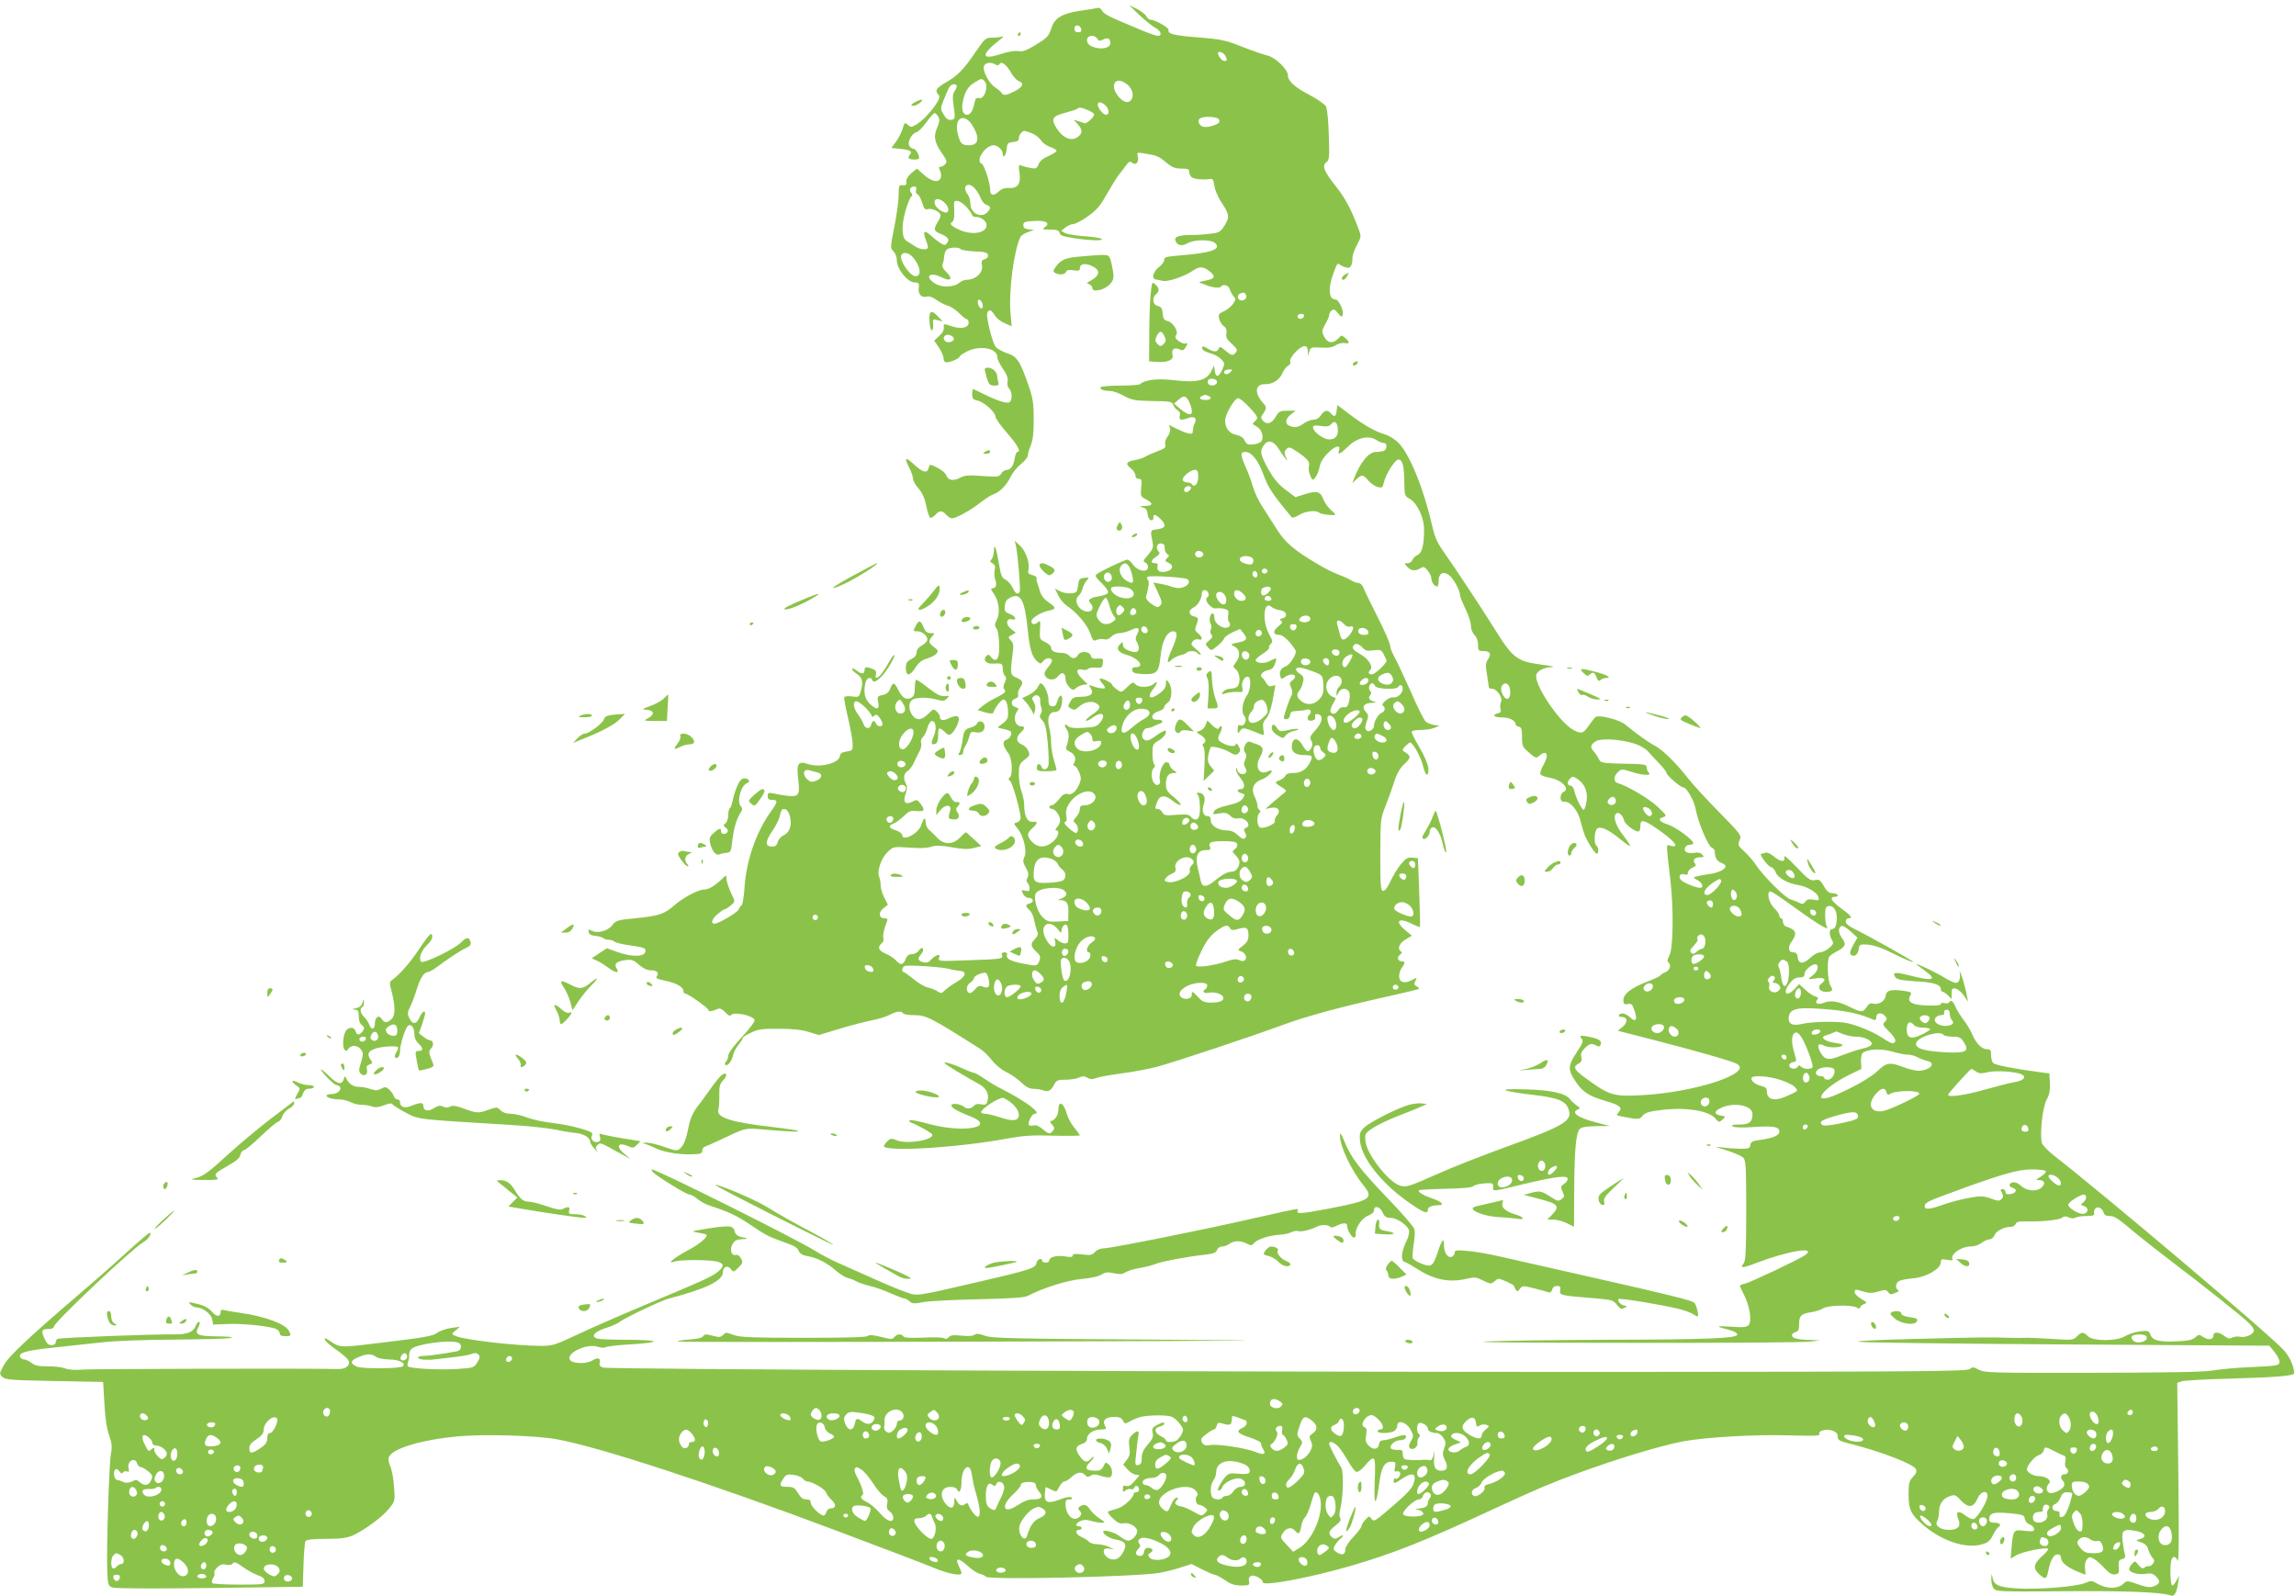 <?xml version="1.0" standalone="no"?>
<!DOCTYPE svg PUBLIC "-//W3C//DTD SVG 20010904//EN"
 "http://www.w3.org/TR/2001/REC-SVG-20010904/DTD/svg10.dtd">
<svg version="1.0" xmlns="http://www.w3.org/2000/svg"
 width="1280pt" height="890pt" viewBox="0 0 1280 890"
 preserveAspectRatio="xMidYMid meet">
<g transform="translate(0,890) scale(0.1,-0.1)"
fill="#8bc34a" stroke="none">
<path d="M6353 8815 c33 -30 72 -62 88 -70 31 -16 40 -45 14 -45 -9 0 -43 12
-78 26 -34 15 -98 41 -142 60 -49 20 -84 40 -90 53 -5 12 -17 19 -25 17 -8 -2
-52 -10 -98 -16 -101 -15 -142 -40 -160 -95 -16 -49 -22 -55 -96 -100 -45 -27
-66 -34 -87 -30 -17 4 -56 -2 -99 -16 -112 -37 -114 -5 -5 80 17 12 22 20 12
17 -10 -3 -35 -6 -56 -6 -35 0 -40 -4 -87 -72 -69 -103 -107 -142 -170 -177
-54 -31 -64 -47 -43 -68 8 -8 7 -17 -1 -34 -23 -44 -80 -107 -115 -129 -33
-21 -37 -21 -54 -6 -17 15 -18 14 -29 -22 -6 -20 -23 -53 -37 -72 l-26 -35 50
-5 c57 -6 69 -14 53 -33 -7 -8 -9 -17 -5 -20 8 -8 47 -9 55 -2 9 9 -15 55 -28
55 -6 0 -17 6 -23 14 -16 19 10 71 38 79 11 2 36 28 56 56 20 28 41 51 46 51
4 0 13 -10 20 -21 9 -17 7 -29 -6 -60 -22 -48 -16 -83 26 -143 27 -38 30 -48
19 -61 -7 -8 -19 -15 -27 -15 -11 0 -11 -4 -3 -20 6 -12 8 -30 5 -40 -10 -31
-50 -24 -94 15 l-39 35 -31 -25 c-19 -17 -30 -34 -28 -48 2 -17 -3 -21 -20
-20 -21 3 -23 -1 -23 -55 0 -31 -11 -110 -24 -176 -23 -116 -23 -119 -5 -137
11 -11 19 -33 19 -53 0 -46 61 -121 99 -121 23 0 26 -4 23 -28 -5 -37 14 -58
44 -51 15 4 33 -2 56 -19 18 -13 46 -27 61 -31 16 -4 44 -22 63 -41 19 -19 39
-35 44 -35 6 0 10 -9 10 -20 0 -28 -45 -37 -97 -18 -30 11 -43 12 -42 4 3 -26
-2 -38 -27 -61 l-26 -24 26 -38 c14 -21 26 -48 26 -60 0 -15 6 -23 18 -23 22
0 72 22 72 32 0 4 18 17 40 28 72 37 170 19 170 -31 0 -11 14 -41 31 -65 22
-32 30 -53 26 -72 -3 -15 1 -31 9 -39 19 -19 18 -69 -1 -77 -17 -6 -71 12
-143 48 -28 14 -54 26 -57 26 -3 0 -5 -13 -5 -29 0 -24 5 -29 31 -35 35 -7 99
-65 99 -90 0 -9 29 -50 65 -91 59 -67 79 -105 56 -105 -4 0 -11 -16 -14 -36
-7 -42 -23 -64 -46 -64 -9 0 -22 -9 -29 -20 -11 -19 -19 -20 -105 -14 -77 6
-99 4 -125 -10 -38 -20 -68 -14 -77 15 -4 10 -24 28 -45 39 -48 24 -47 24 -53
0 -8 -31 -33 -24 -82 21 -49 45 -56 39 -25 -21 11 -22 20 -48 20 -59 0 -11 14
-36 31 -55 21 -24 34 -54 43 -97 7 -35 17 -64 22 -66 6 -2 19 6 29 17 23 25
37 25 60 0 10 -11 24 -20 32 -20 23 0 106 46 159 88 28 22 61 43 74 47 33 10
73 52 95 98 10 21 35 52 56 69 22 17 39 39 39 48 0 10 7 35 16 56 12 28 17 69
17 144 0 89 -4 117 -27 185 -49 142 -66 168 -120 185 -27 9 -56 25 -65 36 -19
24 -55 168 -47 189 8 23 23 18 41 -12 9 -16 34 -36 56 -45 l39 -17 -6 67 c-12
124 18 355 55 431 4 8 23 20 42 27 l34 12 -30 3 c-22 3 -30 9 -30 24 0 17 8
20 59 23 67 4 93 -11 62 -34 -18 -13 -16 -14 28 -14 38 0 49 -4 53 -18 3 -15
21 -21 81 -30 90 -14 174 -16 152 -3 -8 5 -52 11 -96 14 -45 3 -92 11 -105 17
l-23 13 23 18 c13 11 33 19 45 20 11 0 48 19 81 43 48 34 69 58 105 123 25 44
55 93 68 109 13 16 31 40 41 54 15 20 21 22 34 12 20 -17 38 6 30 37 -5 21 -4
22 33 16 74 -12 82 -15 124 -50 34 -28 50 -35 86 -35 36 0 44 -3 44 -19 0 -10
6 -23 13 -29 13 -11 64 -16 102 -10 16 2 21 -4 25 -38 3 -22 20 -63 38 -90 46
-68 48 -85 19 -131 -23 -36 -30 -41 -79 -46 -29 -4 -75 -7 -103 -7 -67 0 -97
-9 -93 -28 6 -29 35 -38 67 -19 39 23 133 23 156 1 35 -35 -25 -55 -207 -69
-67 -6 -78 -9 -78 -25 0 -10 -13 -28 -30 -40 -30 -22 -42 -65 -17 -68 6 -1 24
-4 39 -8 29 -7 120 24 170 58 35 24 57 23 92 -5 36 -29 29 -42 -26 -52 -24 -4
-36 -9 -28 -12 8 -2 24 -8 35 -13 32 -13 75 -18 81 -9 11 18 43 9 50 -13 3
-13 13 -30 21 -40 13 -14 13 -19 -2 -41 -9 -14 -32 -33 -51 -42 -30 -14 -33
-19 -27 -43 3 -15 15 -33 26 -41 13 -9 17 -21 14 -40 -4 -20 2 -33 30 -58 30
-28 33 -35 23 -48 -17 -20 -24 -19 -59 11 -26 22 -32 23 -37 10 -8 -20 -28
-20 -60 0 -13 9 -27 14 -30 11 -11 -11 7 -27 45 -37 20 -5 47 -20 59 -33 21
-22 21 -24 5 -60 -20 -42 -36 -43 -41 -3 l-4 28 -16 -33 c-26 -51 -80 -64
-204 -49 -96 11 -164 3 -193 -22 -5 -4 -55 -8 -111 -8 -57 0 -105 -4 -108 -9
-7 -11 17 -21 53 -21 16 0 50 -12 77 -27 44 -24 60 -27 158 -29 100 -1 110 -3
117 -22 4 -11 15 -25 25 -30 11 -6 15 -17 11 -31 -6 -23 7 -27 46 -12 33 13
52 0 38 -27 -6 -11 -11 -30 -11 -42 0 -19 -4 -21 -27 -16 -16 4 -45 16 -67 27
l-39 20 6 -20 c3 -12 -3 -31 -13 -44 -11 -14 -17 -32 -14 -44 5 -17 -2 -24
-43 -39 -26 -10 -57 -23 -68 -30 -11 -7 -37 -16 -58 -19 -49 -9 -55 -21 -23
-46 14 -11 26 -29 26 -40 0 -12 7 -19 19 -19 16 0 17 -6 13 -49 -4 -47 -3 -50
27 -65 42 -22 39 -36 -6 -37 -33 -1 -34 -2 -13 -8 19 -5 26 -14 28 -39 3 -32
32 -47 32 -17 0 22 13 18 44 -13 31 -33 23 -48 -29 -54 -32 -3 -33 -7 -19 -74
5 -26 0 -38 -26 -68 -27 -30 -29 -37 -16 -42 9 -3 16 -15 16 -25 0 -33 -55
-25 -82 11 -12 17 -27 30 -33 30 -13 0 -155 -67 -172 -82 -10 -8 -3 -19 28
-49 24 -23 39 -45 36 -53 -3 -8 -26 -18 -52 -21 -49 -8 -64 -20 -46 -38 21
-21 13 -47 -14 -47 -49 0 -84 62 -51 89 8 7 17 24 21 39 4 15 14 35 23 45 16
18 15 19 -13 15 -27 -3 -31 -7 -35 -43 -5 -37 -8 -40 -38 -43 -18 -2 -46 3
-62 11 l-29 15 19 -38 c11 -22 32 -47 47 -57 56 -38 112 -103 130 -152 15 -43
19 -48 36 -39 10 5 29 7 42 4 15 -4 28 1 40 14 10 11 31 20 46 20 16 0 44 8
64 17 41 20 53 12 35 -22 -11 -21 -11 -29 0 -49 19 -36 7 -58 -27 -50 -36 9
-53 22 -53 42 0 15 -2 15 -16 0 -24 -23 -11 -45 33 -58 72 -20 109 -70 52 -70
-14 0 -19 -6 -17 -17 2 -14 15 -19 58 -21 79 -4 91 8 100 100 8 83 36 138 71
138 26 0 24 -27 -6 -96 -31 -70 -33 -92 -5 -64 11 11 34 23 51 27 16 3 32 10
35 14 7 12 51 11 59 -1 3 -5 11 -10 18 -10 6 0 -4 13 -23 29 -30 25 -33 30
-21 45 8 10 21 14 32 11 26 -8 24 13 -2 34 -17 14 -19 20 -10 44 15 40 14 44
-15 51 -30 8 -29 36 2 50 22 10 44 49 44 78 0 10 7 18 15 18 20 0 32 -30 16
-40 -22 -13 19 -66 48 -62 12 2 34 1 48 -3 21 -5 24 -10 20 -34 -3 -15 -1 -33
5 -39 5 -5 7 -15 4 -21 -19 -30 -86 5 -86 45 0 13 -4 24 -9 24 -15 0 -23 -38
-12 -58 6 -10 6 -24 1 -32 -5 -9 -4 -20 3 -28 9 -11 6 -18 -12 -33 -23 -19
-23 -20 -6 -39 17 -19 18 -19 51 8 19 15 36 34 39 43 3 8 24 23 47 34 l41 18
19 -23 c26 -32 19 -43 -32 -53 -41 -8 -42 -9 -19 -21 31 -15 36 -52 11 -86
-20 -27 -20 -27 -1 -43 22 -19 26 -76 7 -95 -7 -7 -24 -12 -39 -12 -15 0 -33
-7 -40 -17 -13 -15 -11 -16 16 -8 17 5 45 8 63 7 32 -2 33 -1 27 27 -6 30 17
67 36 56 16 -10 10 -76 -10 -103 -25 -37 -33 -93 -14 -114 18 -20 1 -61 -22
-52 -11 5 -15 -1 -15 -22 0 -26 1 -27 14 -8 15 20 19 19 118 -21 15 -6 16 -2
11 30 -4 28 -1 41 15 58 14 15 27 51 37 102 8 44 15 81 15 83 0 2 -9 1 -19 -3
-14 -4 -23 1 -32 17 -7 13 -16 26 -22 29 -18 12 0 36 31 42 22 4 33 14 40 37
13 35 11 35 -30 14 -30 -16 -78 -12 -78 6 0 5 18 21 40 35 23 14 38 30 35 34
-2 5 2 14 9 21 13 10 11 18 -10 57 -40 75 -28 188 15 149 9 -8 29 -16 46 -18
37 -4 48 -37 15 -45 -16 -4 -18 -8 -8 -14 10 -7 6 -14 -16 -32 -32 -26 -29
-47 8 -47 20 0 62 -41 89 -87 9 -15 -32 -81 -55 -88 -25 -9 -38 -29 -31 -53 5
-20 7 -20 26 -7 42 29 80 9 40 -20 -15 -11 -15 -17 -5 -39 8 -18 9 -32 2 -44
-6 -9 -19 -43 -29 -74 -18 -56 -18 -58 0 -58 11 0 19 9 21 23 2 18 10 22 39
23 21 1 44 4 53 7 19 8 32 -11 17 -26 -19 -19 -13 -39 12 -35 15 2 21 9 19 21
-2 13 2 18 15 15 32 -6 27 -44 -12 -87 -31 -34 -35 -43 -25 -60 8 -15 8 -27 0
-41 -15 -28 -25 -25 -49 16 -26 43 -54 43 -59 -1 -5 -36 19 -55 68 -55 47 0
51 -5 33 -41 -20 -40 -51 -59 -94 -59 -24 0 -39 -5 -43 -15 -3 -8 -18 -20 -33
-26 -30 -11 -31 -10 24 -46 17 -12 17 -13 -5 -30 -13 -10 -40 -33 -60 -50
l-37 -33 32 6 c39 8 55 -16 31 -44 -9 -9 -13 -23 -11 -30 6 -15 -60 -44 -81
-36 -19 7 -22 64 -5 81 8 8 8 13 0 17 -6 4 -11 15 -11 25 0 10 -7 33 -16 50
-20 41 -7 76 33 92 31 11 63 37 63 50 0 5 -11 4 -25 -3 -47 -21 -71 28 -40 82
22 38 18 57 -12 68 -16 5 -35 13 -44 16 -22 9 -45 -40 -28 -60 9 -11 9 -21 1
-40 -9 -19 -9 -29 0 -44 9 -14 9 -23 2 -30 -14 -14 -42 -3 -47 18 -4 16 -5 16
-6 0 0 -9 11 -30 25 -47 27 -32 26 -61 -1 -61 -23 0 -18 -17 7 -23 20 -6 20
-7 6 -29 -11 -17 -34 -27 -82 -38 -44 -10 -71 -21 -78 -34 -9 -17 -7 -18 30
-11 33 5 44 3 61 -14 12 -12 27 -17 39 -14 42 10 85 -39 47 -53 -11 -5 -12
-10 -4 -26 8 -14 8 -23 0 -31 -8 -8 -19 -3 -39 16 -19 18 -39 27 -61 27 -49 0
-91 26 -91 55 0 18 -5 25 -19 25 -24 0 -33 32 -19 71 11 33 -2 59 -30 59 -12
0 -13 -3 -4 -12 12 -12 16 -95 6 -122 -8 -21 -28 -20 -45 0 -11 13 -26 15 -81
11 -60 -5 -69 -4 -78 14 -6 10 -17 19 -25 19 -18 0 -18 -1 -4 39 14 39 45 41
88 5 17 -14 36 -24 42 -22 6 2 -10 21 -35 42 -40 32 -46 42 -46 75 0 41 14 61
44 61 20 0 20 1 -2 16 -12 8 -22 22 -22 30 0 8 -8 14 -18 14 -20 0 -44 -65
-36 -97 8 -28 -16 -41 -33 -18 -16 23 -17 67 -1 83 8 8 9 15 3 20 -6 4 -10 31
-10 60 0 48 2 54 33 72 32 20 50 45 39 56 -3 3 -24 -8 -48 -25 -46 -34 -61
-37 -77 -18 -13 16 3 57 23 57 8 0 23 4 33 9 9 5 25 12 35 15 27 8 20 25 -10
23 -42 -3 -38 34 5 47 17 5 32 15 32 22 0 8 9 19 20 26 24 16 28 84 5 114 -14
18 -14 18 -15 -8 0 -19 -10 -35 -33 -52 -55 -42 -77 -27 -37 24 25 32 26 48 2
27 -23 -21 -85 -22 -102 -2 -12 14 -17 12 -46 -16 -32 -31 -32 -31 -58 -13
-14 11 -26 22 -26 26 0 11 -61 41 -68 34 -3 -3 2 -14 11 -24 10 -10 17 -22 17
-27 0 -8 -40 -2 -73 11 -17 6 -18 5 -6 -14 19 -30 0 -46 -55 -47 -37 0 -46 -4
-59 -27 -15 -26 -15 -28 4 -39 17 -9 25 -7 42 9 29 27 70 36 96 22 31 -16 26
-34 -20 -64 -22 -15 -38 -30 -35 -34 4 -3 20 4 36 16 53 40 81 20 41 -29 -16
-19 -30 -24 -91 -27 -45 -3 -76 0 -83 7 -20 20 -28 11 -11 -14 16 -24 15 -54
-1 -97 -5 -13 0 -21 18 -29 29 -13 39 -38 25 -63 -6 -10 -5 -16 2 -16 6 0 18
-16 26 -35 12 -30 12 -40 1 -67 -18 -42 -42 -62 -67 -55 -15 4 -27 -4 -46 -29
-15 -19 -33 -34 -40 -34 -8 0 -14 -4 -14 -10 0 -5 6 -10 14 -10 19 0 46 -38
46 -64 0 -11 -7 -28 -17 -38 -9 -11 -11 -18 -5 -18 23 0 11 -39 -19 -64 -39
-33 -82 -34 -114 -1 -32 31 -31 50 0 77 31 27 32 40 3 36 -29 -4 -48 32 -48
90 0 23 -7 59 -15 79 -8 19 -15 62 -15 93 0 54 3 61 32 84 29 22 31 27 20 50
-6 15 -23 31 -37 36 -30 12 -33 40 -5 65 23 21 26 35 6 35 -38 0 -52 51 -23
88 8 10 5 14 -11 19 -28 7 -29 40 -1 48 13 4 18 12 15 22 -3 8 1 24 9 36 22
31 19 42 -17 58 -36 15 -37 20 -23 132 7 47 5 61 -9 76 -17 18 -17 20 5 31
l22 12 -27 22 c-31 24 -27 61 5 53 32 -8 21 18 -12 30 -27 10 -30 16 -27 45 2
25 10 36 32 47 57 27 79 -14 96 -185 11 -107 24 -148 55 -174 15 -12 19 -12
30 3 13 18 40 23 49 8 4 -5 -6 -24 -21 -41 -20 -25 -24 -36 -16 -49 16 -26 54
-26 73 0 20 26 40 18 40 -17 0 -13 9 -33 21 -45 18 -18 22 -19 37 -6 9 8 28
17 41 19 l25 3 -33 32 c-35 35 -33 58 4 49 13 -3 27 -1 30 4 4 6 23 9 43 8 34
-3 37 -1 40 25 3 25 1 27 -29 25 -25 -2 -34 1 -38 17 -8 25 -59 27 -72 2 -12
-21 -33 -22 -49 -2 -7 8 -25 15 -40 15 -40 0 -60 10 -60 29 0 9 -15 23 -33 31
-31 15 -32 17 -29 70 3 45 1 53 -9 43 -18 -18 -39 -16 -39 2 0 19 52 51 96 60
43 8 43 19 -1 47 -22 15 -39 36 -46 58 -6 19 -13 42 -16 50 -4 8 -5 20 -4 26
1 7 -10 15 -25 18 -19 5 -25 12 -21 26 10 37 -13 106 -45 136 l-31 29 6 -25
c11 -47 28 -250 22 -260 -11 -18 -24 -11 -40 24 -9 18 -27 38 -39 44 -20 9
-26 23 -36 84 -16 94 -28 127 -29 77 -1 -19 -7 -41 -13 -48 -11 -10 -9 -14 5
-22 14 -8 17 -18 12 -38 -3 -15 -2 -38 3 -52 11 -29 5 -49 -15 -49 -11 0 -10
-7 8 -31 28 -40 36 -107 16 -145 -13 -25 -13 -32 -1 -49 14 -19 20 -129 8
-159 -8 -21 -24 -20 -40 2 -10 13 -15 14 -25 5 -21 -21 -2 -45 33 -43 54 3 58
1 58 -28 0 -15 5 -33 12 -40 9 -9 9 -18 -1 -38 -8 -19 -9 -30 -1 -39 11 -13 4
-19 -70 -57 -14 -7 -37 -22 -53 -35 l-27 -22 42 -13 c25 -7 43 -8 45 -3 9 29
45 75 57 75 16 0 26 -30 26 -77 0 -32 -6 -40 -44 -67 -18 -12 -17 -14 17 -20
20 -4 39 -11 42 -15 9 -15 -6 -40 -26 -46 -23 -8 -18 -35 12 -74 22 -27 27
-125 7 -137 -8 -5 -7 -10 3 -18 14 -10 59 -171 59 -208 0 -9 -9 -20 -20 -23
-20 -6 -20 -7 4 -36 32 -38 53 -127 37 -157 -8 -15 -8 -28 -1 -42 5 -11 14
-28 19 -38 5 -11 5 -25 -1 -36 -7 -12 -7 -21 1 -29 6 -6 11 -20 11 -30 0 -15
-5 -18 -24 -13 -22 5 -23 4 -13 -17 6 -13 19 -23 30 -23 28 1 34 -24 8 -31
-26 -7 -26 -15 -1 -38 11 -10 22 -34 25 -54 4 -20 11 -47 16 -60 8 -19 6 -28
-11 -46 -27 -28 -25 -41 7 -71 23 -21 25 -28 17 -52 -11 -30 -15 -30 -104 -12
-61 13 -83 27 -76 47 3 8 -2 13 -14 13 -13 0 -18 -5 -14 -15 8 -21 -2 -23
-189 -29 -166 -6 -168 -6 -162 14 5 16 3 19 -12 13 -10 -3 -25 -15 -34 -25
-11 -14 -22 -18 -42 -13 -31 8 -34 21 -11 46 9 10 13 23 9 29 -5 8 -12 5 -22
-9 -8 -12 -25 -21 -39 -21 -17 0 -27 -8 -34 -24 -13 -36 -28 -40 -53 -13 -12
14 -39 32 -60 40 -39 17 -47 36 -22 57 9 7 13 20 10 29 -5 15 3 52 20 94 5 13
2 17 -13 17 -32 0 -37 32 -8 55 l26 21 -20 39 c-11 22 -20 51 -20 66 0 15 -4
38 -9 51 -13 33 13 107 50 140 28 27 31 28 117 22 56 -4 101 -3 123 5 26 8 52
8 115 -3 61 -11 92 -12 123 -4 l42 11 -42 38 c-23 22 -43 39 -45 39 -1 0 -16
-13 -32 -30 -40 -40 -88 -41 -125 -3 -15 16 -36 36 -47 46 -11 9 -20 29 -20
44 0 32 -10 24 -25 -19 -15 -46 -105 -92 -105 -54 0 8 -16 20 -35 26 -41 13
-45 27 -12 39 13 5 38 24 56 41 27 27 37 32 71 28 45 -4 49 5 21 42 -18 22
-21 23 -45 10 -39 -20 -54 -2 -37 45 9 25 9 40 2 54 -17 31 -13 60 10 73 11 7
27 29 35 48 9 19 22 47 31 63 8 15 12 36 8 46 -3 10 1 24 10 31 8 7 20 30 25
51 6 22 17 39 25 39 23 0 28 -43 11 -85 -18 -41 -15 -51 9 -42 10 4 15 20 15
47 0 46 5 48 37 19 19 -19 25 -20 39 -8 10 8 23 29 31 48 20 47 5 60 -43 38
-36 -18 -54 -15 -54 7 0 7 -8 20 -18 29 -17 16 -20 15 -47 -13 -16 -17 -39
-30 -51 -30 -47 0 -75 88 -35 110 25 13 86 13 135 -1 32 -9 41 -8 55 6 14 14
14 16 1 15 -34 -5 -50 2 -106 45 -31 25 -61 45 -66 45 -4 0 -8 -20 -8 -45 0
-34 -5 -47 -19 -55 -28 -15 -49 -3 -72 41 -23 47 -31 48 -46 10 -7 -20 -20
-31 -42 -36 -30 -6 -31 -9 -25 -41 8 -42 -8 -45 -48 -7 -28 27 -36 68 -22 120
7 25 30 31 37 11 8 -25 55 13 92 74 21 33 34 62 31 65 -3 3 -13 -9 -23 -27
-33 -59 -58 -93 -72 -98 -10 -3 -12 1 -8 17 4 17 0 24 -19 32 -35 13 -44 11
-44 -5 0 -25 -16 -27 -44 -5 -14 11 -26 16 -26 10 0 -6 11 -18 25 -27 32 -21
38 -44 25 -93 -10 -38 -11 -39 -49 -34 -21 3 -41 1 -44 -4 -3 -4 6 -53 19
-108 13 -55 25 -120 27 -145 2 -44 1 -45 -33 -50 -26 -4 -36 -10 -38 -26 -6
-40 -111 -66 -177 -44 -56 19 -66 3 -55 -85 11 -88 3 -99 -60 -92 -25 3 -60 9
-77 13 -29 6 -33 4 -33 -15 0 -16 6 -21 25 -21 33 0 32 -11 -9 -67 -81 -114
-134 -268 -145 -416 -3 -54 -11 -101 -17 -105 -6 -4 -13 -14 -16 -23 -7 -17
-112 -79 -135 -79 -23 0 -14 27 18 54 17 14 34 26 38 26 5 0 20 9 34 21 20 15
24 24 18 37 -24 48 -41 95 -41 114 0 21 -2 20 -32 -9 -38 -35 -69 -53 -95 -53
-31 0 -116 -46 -163 -87 -56 -50 -88 -60 -220 -73 -98 -9 -106 -12 -127 -39
-25 -32 -83 -47 -115 -30 -17 9 -19 8 -16 -8 2 -12 14 -19 38 -21 19 -2 39 -8
44 -13 6 -5 19 -9 31 -9 12 0 26 -5 31 -10 6 -6 47 -16 93 -22 73 -11 82 -14
79 -33 -4 -30 -74 -32 -153 -4 l-62 22 -42 -28 -42 -28 28 -13 c15 -6 43 -24
62 -38 43 -32 67 -35 49 -6 -17 26 -2 40 49 47 34 4 45 1 75 -26 23 -20 46
-31 66 -31 35 0 49 -15 33 -34 -8 -9 3 -15 47 -24 63 -13 102 -35 102 -58 0
-8 5 -14 10 -14 16 0 130 -81 130 -92 0 -10 17 -8 52 7 12 5 25 -2 42 -20 14
-16 27 -22 31 -15 13 21 122 -1 132 -27 3 -7 -29 -50 -71 -95 -45 -48 -76 -90
-76 -103 0 -11 -5 -26 -12 -33 -6 -6 -9 -15 -5 -18 11 -12 35 16 43 49 3 18
17 45 30 60 13 16 24 33 24 38 0 6 21 20 48 32 40 19 64 22 157 21 75 0 127
-6 165 -18 l55 -17 115 35 c63 19 144 40 180 47 36 7 81 20 100 31 39 20 66
23 75 8 3 -5 29 -10 56 -10 73 0 91 -9 372 -187 20 -13 50 -42 66 -64 18 -23
50 -51 79 -65 27 -13 66 -40 85 -59 26 -25 45 -35 69 -36 18 0 42 -4 53 -8 28
-11 43 -3 61 30 13 26 20 29 64 29 27 0 61 5 75 12 21 9 31 9 47 -1 15 -9 27
-10 47 -2 14 6 78 17 142 26 64 8 152 25 195 36 89 23 528 169 707 235 126 47
325 101 587 159 90 20 167 39 170 41 3 3 -3 10 -13 15 -14 8 -15 14 -6 30 10
20 10 20 -21 4 -41 -21 -70 -12 -70 23 0 15 7 36 15 46 19 25 19 36 1 36 -23
0 -31 22 -12 36 11 8 13 14 7 19 -23 13 -11 46 25 67 l35 21 -35 29 c-63 52
-41 76 35 37 23 -11 43 -19 45 -17 2 3 0 89 -4 194 l-7 189 -31 3 c-26 3 -37
-4 -63 -35 -18 -21 -44 -64 -59 -96 -17 -37 -32 -56 -42 -54 -13 2 -15 32 -15
202 1 195 1 202 29 270 15 39 37 99 48 135 14 44 31 75 54 97 40 37 41 46 12
66 -23 14 -23 15 -4 36 11 11 23 21 27 21 16 0 62 -84 73 -133 13 -56 32 -63
29 -10 -2 21 -21 67 -48 113 -25 42 -45 82 -45 88 0 8 19 12 49 12 27 0 62 5
78 12 l28 12 -30 4 c-16 2 -38 11 -47 19 -9 8 -47 83 -83 167 -37 83 -78 170
-91 193 -13 23 -24 51 -24 63 0 12 -31 83 -69 158 -38 75 -74 149 -80 165 -6
15 -18 27 -29 27 -9 0 -26 6 -37 13 -11 7 -42 22 -70 32 -27 10 -82 37 -121
61 -126 74 -178 118 -224 190 -24 38 -61 95 -81 127 -21 31 -45 82 -54 113 -9
31 -27 81 -41 111 -30 70 -30 83 0 83 32 0 69 -45 96 -117 31 -84 47 -109 161
-247 4 -5 23 1 42 13 35 22 96 28 112 12 9 -8 62 -15 88 -12 5 1 -5 12 -22 26
-16 15 -36 41 -43 60 -16 45 -36 51 -102 30 l-54 -17 -56 42 c-41 31 -65 61
-96 115 -44 82 -48 100 -24 133 22 32 53 25 81 -18 12 -19 29 -44 38 -55 14
-19 14 -18 3 8 -9 23 -9 30 4 43 13 14 20 12 60 -15 58 -39 72 -56 65 -82 -3
-11 0 -34 7 -50 12 -28 13 -29 28 -12 9 10 20 36 24 57 4 25 20 53 44 77 41
43 76 53 65 19 -10 -30 5 -24 51 21 50 49 115 64 158 35 14 -9 32 -16 41 -16
20 0 19 -36 -1 -44 -9 -3 -28 -6 -44 -6 -39 0 -87 -58 -121 -147 l-10 -28 23
23 c31 28 36 28 67 -8 14 -16 38 -32 53 -36 23 -5 27 -2 32 23 11 49 65 135
84 131 22 -4 30 -38 31 -128 1 -73 2 -76 31 -92 42 -24 80 -107 79 -173 0 -86
-12 -129 -37 -140 -12 -5 -25 -18 -28 -27 -3 -10 -15 -18 -26 -18 -20 0 -21
-1 -3 -20 21 -23 46 -26 74 -8 17 10 23 8 40 -13 11 -13 20 -33 21 -44 0 -21
17 -45 32 -45 4 0 8 13 8 29 0 42 23 58 56 36 25 -16 63 -85 64 -115 0 -8 14
-42 30 -75 16 -33 30 -75 30 -92 0 -20 8 -41 20 -53 12 -12 20 -33 20 -55 0
-32 2 -35 29 -35 38 0 47 -15 27 -45 -14 -21 -15 -35 -6 -87 5 -35 10 -66 10
-70 0 -5 8 -8 18 -8 27 0 62 -52 50 -73 -5 -10 -6 -27 -3 -38 5 -15 2 -22 -14
-26 -36 -9 -23 -23 23 -23 42 0 76 -18 76 -40 0 -5 8 -10 18 -12 14 -3 17 -14
17 -57 0 -50 3 -56 39 -87 35 -31 41 -33 56 -19 42 38 58 8 26 -47 -14 -24
-22 -49 -18 -55 4 -7 27 -15 50 -19 68 -11 119 -64 77 -80 -8 -4 -15 -17 -15
-30 0 -19 5 -24 24 -24 32 0 72 -49 86 -103 6 -23 15 -56 21 -73 11 -36 60
-114 71 -114 12 0 10 38 -2 45 -15 9 -12 81 4 95 19 15 64 -5 130 -60 27 -22
51 -39 53 -36 3 2 -13 27 -35 55 -43 54 -61 106 -43 124 13 13 37 -6 45 -37 6
-23 59 -63 81 -62 6 1 10 15 10 31 0 42 21 36 117 -33 79 -57 101 -90 53 -78
-28 7 -28 30 -3 -189 19 -163 16 -382 -5 -422 -11 -20 -13 -34 -7 -38 19 -12
10 -45 -14 -55 -13 -5 -27 -13 -30 -19 -3 -5 -38 -21 -77 -36 -85 -33 -129
-67 -129 -102 0 -21 4 -25 24 -21 22 4 26 -1 39 -39 17 -51 6 -65 -27 -34 -24
22 -51 27 -61 11 -3 -5 3 -10 15 -10 34 0 37 -30 6 -55 l-27 -22 203 -52 c229
-59 433 -117 460 -132 96 -51 -229 -159 -527 -175 -164 -9 -183 -3 -329 105
-51 38 -57 55 -25 71 16 9 19 18 15 36 -5 18 0 31 18 49 28 27 38 30 66 15 13
-7 19 -6 23 4 9 22 -6 33 -58 44 -55 12 -64 9 -46 -11 9 -11 3 -27 -29 -74
-45 -69 -49 -93 -19 -143 46 -76 80 -100 188 -131 72 -21 88 -35 65 -60 -14
-16 -13 -18 13 -23 96 -19 103 -19 120 3 14 17 37 24 103 32 135 17 264 -3
302 -46 21 -24 22 -24 41 -7 19 17 19 17 -9 22 -40 7 -40 24 1 43 72 34 175
14 175 -34 0 -45 -18 -59 -73 -59 -38 0 -48 -3 -37 -10 9 -7 52 -8 112 -4 113
8 148 2 148 -25 0 -22 -36 -37 -110 -47 -40 -5 -49 -10 -52 -28 -3 -19 -9 -21
-58 -21 -30 1 -77 4 -105 8 -42 6 -38 4 28 -16 43 -14 86 -32 95 -41 15 -15
17 -49 17 -295 0 -223 -3 -281 -14 -295 -24 -28 -7 -28 75 4 174 66 333 92
269 43 -30 -22 -306 -153 -337 -160 -16 -3 -28 -8 -28 -12 0 -3 11 -27 24 -53
31 -61 43 -143 25 -165 -11 -13 -28 -15 -99 -10 -87 6 -89 2 -10 -18 27 -7 45
-17 45 -26 0 -21 -179 -28 -740 -29 -264 -1 -559 -5 -655 -9 -108 -5 195 -8
790 -8 531 -1 988 2 1015 7 l50 7 -55 2 c-69 2 -100 10 -100 26 0 7 9 15 20
18 16 4 20 14 20 45 0 47 11 57 69 66 24 4 53 13 64 21 25 18 158 21 188 5 13
-8 19 -7 19 0 0 6 10 14 21 19 20 7 19 9 -15 29 -20 12 -36 28 -36 37 0 18 2
18 51 3 30 -9 48 -8 81 1 36 11 43 11 54 -3 10 -14 16 -15 40 -5 16 6 23 13
17 16 -19 7 -16 41 5 51 9 5 45 12 79 15 72 6 153 53 153 89 0 18 4 19 35 14
27 -5 34 -4 29 7 -9 25 52 67 98 67 25 0 49 8 65 20 14 11 34 20 45 20 10 0
22 10 28 24 8 23 54 46 92 46 10 0 21 7 25 15 4 12 18 16 52 15 88 -3 191 8
206 20 12 10 22 10 39 2 14 -6 28 -7 37 -1 8 5 35 9 61 9 34 0 46 4 43 13 -3
6 -1 18 4 26 12 18 41 7 48 -19 4 -14 14 -20 33 -20 29 0 44 -10 151 -100 36
-30 128 -102 204 -160 186 -141 376 -293 420 -334 21 -20 33 -39 30 -48 -8
-21 -47 -37 -77 -31 -14 3 -34 0 -44 -5 -15 -8 -25 -5 -43 9 -28 23 -61 25
-61 4 0 -24 -27 -29 -56 -10 -24 16 -27 16 -46 -2 -14 -13 -40 -19 -94 -21
-104 -6 -143 3 -155 35 -9 24 -13 25 -58 20 -27 -3 -64 -15 -82 -26 -49 -30
-180 -30 -209 -1 -25 25 -35 25 -61 -1 -21 -21 -27 -22 -143 -14 -67 4 -132 7
-146 6 -14 -1 -52 -1 -85 0 -117 4 -164 3 -520 -6 -216 -5 -346 -12 -325 -16
19 -5 543 -11 1163 -15 l1128 -7 30 -36 c16 -20 28 -45 27 -56 -3 -19 -13 -20
-151 -27 -81 -3 -180 -12 -220 -19 -51 -9 -245 -12 -672 -13 -563 -1 -602 0
-633 17 -30 16 -36 17 -50 4 -15 -13 -265 -15 -1932 -16 -2241 -1 -5655 14
-5688 24 -17 6 -22 13 -19 26 7 27 -10 33 -38 15 -32 -21 -108 -21 -126 0 -30
37 92 96 153 75 18 -6 37 -7 46 -2 10 5 74 12 144 16 72 4 125 11 122 16 -3 5
-69 9 -147 9 -78 0 -152 3 -165 6 -41 11 -21 38 44 59 34 11 69 26 78 34 24
21 233 120 275 131 204 53 301 99 301 146 0 32 27 42 45 18 13 -18 15 -18 41
8 25 25 27 30 15 51 -8 16 -19 23 -31 20 -24 -6 -34 35 -14 64 10 17 25 23 52
24 38 1 36 3 -9 13 -17 4 -29 14 -33 30 -8 33 -27 35 -146 17 -97 -16 -102
-17 -62 -23 24 -4 46 -9 50 -12 11 -12 -41 -55 -108 -90 -72 -38 -118 -77 -70
-60 30 11 180 11 233 1 46 -10 47 -28 5 -61 -38 -28 -69 -42 -393 -178 -132
-55 -303 -130 -380 -166 -132 -62 -144 -66 -210 -66 -150 1 -439 35 -479 57
-19 9 -19 10 5 30 l24 20 -50 -7 c-27 -4 -63 -16 -79 -28 -23 -17 -74 -26
-283 -51 -271 -33 -252 -34 -322 12 -20 13 -23 13 -19 1 2 -8 30 -33 62 -55
32 -22 62 -48 68 -59 14 -26 -12 -50 -54 -49 -178 4 -1378 1 -1424 -3 -39 -4
-75 -2 -100 6 -21 8 -67 13 -101 12 -47 0 -68 4 -87 19 -13 10 -31 19 -39 19
-9 0 -19 5 -23 11 -15 26 25 38 171 54 83 9 207 22 277 30 78 9 236 15 410 16
156 1 297 5 313 9 20 5 -3 8 -70 9 -116 1 -132 9 -109 52 9 18 10 29 4 29 -6
0 -15 -11 -20 -25 -12 -32 -49 -46 -119 -45 -110 2 -640 -18 -650 -25 -6 -3
-11 -13 -11 -21 0 -8 -10 -14 -23 -14 -17 0 -27 10 -39 37 -20 44 -16 53 23
53 18 0 29 5 29 13 0 23 432 431 496 469 30 18 50 45 40 55 -2 3 -55 -42 -118
-99 -62 -57 -190 -170 -284 -250 -281 -241 -388 -342 -414 -392 -24 -44 -24
-46 -7 -63 16 -16 47 -18 290 -23 l272 -5 7 -120 c4 -79 13 -139 26 -176 16
-46 18 -65 10 -108 -10 -59 -25 -523 -20 -649 3 -79 5 -84 29 -93 17 -6 212
-7 544 -3 l517 7 4 121 c2 67 7 127 11 133 6 9 41 13 115 13 85 0 116 5 151
20 65 30 165 104 201 150 32 40 33 43 27 118 -2 43 -12 95 -21 116 -11 26 -13
43 -6 56 25 46 185 93 377 111 152 14 430 6 553 -15 233 -41 861 -246 1565
-511 259 -97 502 -190 540 -206 80 -34 155 -48 155 -30 0 7 -7 25 -15 41 -23
45 -1 46 48 1 23 -22 55 -43 70 -46 15 -4 30 -11 33 -16 11 -19 833 -1 964 21
36 6 92 20 124 31 l59 19 58 -30 c32 -16 64 -30 71 -30 7 0 33 -14 57 -30 33
-23 55 -30 91 -30 44 0 47 2 43 24 -3 16 1 25 13 30 18 7 64 -18 64 -36 0 -24
257 24 489 91 240 70 412 138 801 319 243 112 309 140 455 194 231 85 470 157
600 182 127 23 404 39 592 33 143 -4 171 -3 166 8 -7 19 38 30 74 18 20 -7 28
-17 28 -33 0 -20 10 -25 75 -41 168 -43 345 -111 360 -139 7 -13 4 -24 -15
-44 -22 -23 -25 -36 -25 -97 0 -86 13 -113 82 -172 104 -89 236 -133 325 -108
35 9 47 19 63 51 11 21 24 41 30 45 20 12 10 25 -20 25 -23 0 -30 5 -30 19 0
35 22 42 111 34 77 -7 84 -10 87 -31 2 -13 14 -27 28 -32 13 -5 24 -17 24 -25
0 -14 -8 -15 -54 -10 -61 8 -63 5 -72 -97 l-5 -58 33 19 c34 20 166 46 176 36
4 -3 -10 -21 -30 -38 -50 -44 -56 -70 -22 -102 34 -32 42 -31 50 3 12 55 16
67 30 89 15 24 44 21 44 -3 0 -23 31 -50 84 -73 27 -11 50 -21 52 -21 1 0 0
15 -2 32 -3 20 0 40 9 52 12 16 17 17 38 6 13 -7 40 -30 60 -52 27 -29 43 -39
60 -36 21 3 24 8 21 41 -3 32 0 39 18 44 18 5 21 10 15 32 -4 14 -9 47 -12 73
-6 57 6 65 76 52 51 -10 62 -34 21 -45 -25 -7 -25 -7 8 -19 22 -8 34 -21 38
-38 4 -15 14 -35 22 -45 13 -14 14 -22 5 -35 -6 -9 -17 -16 -23 -14 -7 1 -18
-2 -25 -8 -10 -8 -18 -4 -33 14 -19 24 -20 25 -36 7 -9 -9 -16 -23 -16 -30 0
-18 50 -33 91 -26 30 5 42 2 59 -15 26 -26 22 -42 -14 -55 -21 -7 -42 -4 -88
12 -60 21 -61 21 -81 2 -32 -29 -93 -29 -144 1 -30 18 -35 18 -69 4 -50 -21
-267 -38 -384 -30 -102 7 -126 19 -133 65 -3 21 -4 19 -6 -10 0 -19 5 -44 13
-55 14 -18 28 -19 393 -16 340 3 548 -5 596 -24 19 -7 32 16 40 71 l6 40 -15
-27 c-8 -16 -19 -28 -24 -28 -11 0 -14 118 -4 144 9 23 23 20 34 -6 7 -15 8
153 4 484 l-6 508 23 8 c13 5 130 12 259 15 277 8 370 16 370 31 0 36 -26 93
-58 128 -75 84 -1003 869 -1285 1088 -32 25 -60 56 -64 68 -12 50 4 196 26
239 17 31 21 55 19 95 l-3 53 -60 8 c-129 17 -239 38 -252 49 -7 6 -13 26 -13
44 0 29 -4 34 -23 34 -29 0 -61 33 -82 83 -8 20 -30 57 -48 80 -18 24 -39 58
-46 75 -14 32 -25 40 -35 23 -3 -5 -15 -7 -26 -4 -11 3 -20 1 -20 -5 0 -7 -28
-10 -75 -8 -86 2 -115 19 -96 54 10 19 8 21 -32 27 -74 11 -102 4 -105 -28 -4
-30 -41 -52 -72 -42 -11 4 -23 -3 -34 -20 -21 -31 -28 -31 -96 2 -63 31 -103
37 -142 22 -32 -13 -54 -4 -38 16 9 10 6 15 -12 20 -13 4 -38 21 -55 38 l-33
30 -24 -26 c-46 -49 -71 -26 -30 28 19 26 34 35 55 35 22 0 29 5 29 19 0 27
59 69 70 50 11 -16 -3 -43 -33 -64 -21 -16 -20 -17 26 -10 50 7 63 -6 30 -30
-24 -18 -9 -45 25 -45 38 0 44 8 27 34 -16 22 -21 142 -7 162 4 6 21 18 38 27
52 27 59 41 34 75 -23 31 -24 62 -3 69 7 3 29 -11 50 -30 l38 -35 -24 -42
c-16 -29 -20 -45 -13 -52 17 -17 40 -1 44 29 3 25 7 28 38 27 38 -1 84 -15
145 -46 67 -34 131 -60 120 -50 -12 12 -261 151 -327 183 -31 15 -48 29 -48
41 0 10 7 18 15 18 26 0 16 14 -40 55 -57 42 -69 65 -34 65 11 0 17 5 14 10
-3 5 -17 10 -30 10 -18 0 -31 11 -47 39 -20 35 -26 39 -50 34 -25 -5 -37 4
-103 73 -47 49 -72 70 -68 56 8 -31 -21 -29 -59 4 -17 14 -37 23 -45 20 -8 -4
-19 -6 -24 -6 -15 0 35 -69 53 -74 10 -2 22 -15 27 -29 12 -31 66 -62 123 -71
53 -8 111 -43 116 -70 4 -16 0 -18 -28 -12 -25 4 -36 2 -45 -11 -11 -14 -17
-15 -36 -6 -13 7 -35 15 -48 19 -29 8 -153 132 -190 189 -14 22 -44 57 -66 77
-37 34 -38 37 -27 63 12 27 10 30 -116 159 -71 72 -148 156 -171 186 -65 84
-142 160 -185 182 -36 19 -108 70 -165 118 -33 27 -147 57 -166 42 -6 -4 -21
-24 -35 -44 -33 -49 -44 -52 -90 -27 -80 45 -221 257 -205 308 7 22 46 41 88
42 18 1 -8 7 -58 13 -140 19 -161 36 -265 203 -64 103 -221 341 -284 430 -33
46 -48 80 -60 135 -47 207 -125 403 -189 468 -19 21 -53 41 -78 49 -55 16
-116 51 -199 114 l-65 49 -3 -31 c-4 -34 -13 -39 -32 -16 -18 22 -37 18 -56
-10 -10 -16 -26 -25 -41 -25 -14 0 -37 -9 -52 -19 -32 -23 -49 -27 -78 -17
-31 10 -29 40 3 65 l27 21 -46 0 c-41 0 -47 -3 -66 -35 -22 -38 -50 -45 -72
-19 -10 12 -10 19 -1 32 24 33 24 43 4 65 -51 55 -45 107 11 105 42 -1 81 24
97 63 7 16 21 34 31 40 11 5 16 16 12 25 -7 19 54 84 79 84 13 0 18 -8 19 -27
l1 -28 7 25 c7 23 11 25 64 22 42 -3 65 1 83 13 15 9 37 15 50 12 29 -5 31 4
4 28 -20 18 -21 18 -41 -4 -28 -29 -60 -24 -78 14 -13 26 -12 33 7 67 12 20
22 43 22 51 0 8 6 20 14 26 11 9 18 6 35 -15 16 -21 22 -23 26 -11 9 21 -21
87 -39 87 -39 0 -44 63 -11 150 20 54 21 55 37 43 7 -6 23 -12 35 -15 22 -6
33 12 33 58 0 12 11 42 25 68 23 43 24 49 11 84 -43 115 -75 175 -127 241 -68
85 -81 118 -54 137 16 12 17 27 13 151 -2 79 -9 147 -16 160 -7 12 -48 41 -92
64 -81 42 -120 77 -120 109 0 32 -68 99 -113 110 -23 6 -88 28 -144 50 -90 36
-117 41 -235 51 -140 10 -180 20 -173 41 4 13 -77 59 -102 58 -7 0 -17 9 -23
20 -6 11 -30 29 -53 41 l-42 20 58 -56z m-325 -78 c2 -12 -3 -17 -17 -17 -15
0 -21 6 -21 21 0 25 33 22 38 -4z m90 -53 c7 -13 13 -14 31 -5 25 14 41 7 41
-19 0 -30 -56 -40 -105 -18 -24 11 -33 37 -18 51 12 13 42 7 51 -9z m712 -93
c13 -26 13 -31 -5 -31 -12 0 -35 28 -35 44 0 14 30 4 40 -13z m-1280 -51 c9
-6 17 -5 22 3 11 18 39 -3 65 -49 12 -21 31 -42 42 -46 32 -12 25 -31 -21 -56
-49 -25 -64 -27 -75 -9 -4 7 -20 20 -35 30 -34 21 -71 91 -63 118 7 20 40 25
65 9z m-62 -92 c26 -26 1 -103 -30 -95 -13 4 -20 -2 -24 -21 -10 -50 -24 -72
-43 -72 -24 0 -33 33 -22 80 12 52 29 79 64 100 38 23 39 24 55 8z m790 -14
c31 -21 45 -60 32 -85 -15 -28 -45 -23 -74 12 -52 62 -20 117 42 73z m-945
-10 c3 -4 -1 -17 -10 -30 -11 -17 -13 -36 -9 -66 13 -88 12 -93 -11 -96 -16
-2 -28 5 -42 29 -19 32 -19 32 0 82 11 27 24 58 30 68 10 19 30 25 42 13z
m829 -111 c22 -19 24 -53 4 -53 -16 0 -46 37 -46 57 0 18 20 16 42 -4z m-97
-27 c19 -8 35 -19 35 -24 0 -15 -42 -53 -54 -49 -6 2 -22 8 -36 12 l-25 7 23
-24 c29 -32 28 -54 -3 -74 -34 -22 -78 -4 -112 47 -36 55 -29 71 45 90 34 9
66 19 69 23 9 9 20 8 58 -8z m733 -58 c2 -12 -8 -20 -37 -29 -44 -13 -68 -8
-78 17 -9 23 15 35 67 32 33 -2 46 -8 48 -20z m-1374 -32 c40 -68 31 -106 -23
-106 -38 0 -48 10 -61 62 -24 93 37 124 84 44z m331 -40 c18 -8 41 -26 50 -40
9 -14 32 -30 51 -36 19 -6 34 -16 34 -21 0 -5 -20 -18 -45 -29 -30 -13 -49
-28 -55 -46 -9 -23 -15 -26 -43 -21 -17 3 -41 9 -51 13 -18 7 -19 4 -12 -43 8
-60 -12 -85 -62 -81 -21 1 -39 -5 -56 -21 -27 -26 -46 -21 -46 11 0 38 -33
140 -47 145 -38 15 19 103 67 103 22 0 50 -26 50 -46 0 -32 19 -11 22 24 3 34
6 37 36 40 22 2 32 8 32 21 0 18 18 41 32 41 5 0 24 -6 43 -14z m-317 -311
c11 -13 25 -37 31 -54 7 -16 21 -31 32 -34 23 -6 24 -20 3 -41 -35 -35 -94 -5
-94 48 0 18 -7 41 -15 52 -37 48 5 77 43 29z m-331 -4 c-3 -11 1 -22 9 -25 7
-3 18 -23 25 -46 10 -34 16 -40 32 -36 21 5 57 -9 69 -28 4 -6 -2 -25 -13 -42
-26 -43 -24 -52 15 -68 41 -17 52 -32 35 -52 -10 -13 -15 -12 -38 2 -14 9 -38
28 -53 42 -36 33 -45 23 -26 -27 9 -22 13 -42 10 -45 -11 -12 -50 -5 -73 12
-13 9 -33 22 -44 28 -29 16 -31 90 -5 175 11 37 25 71 31 74 7 5 6 11 -1 20
-14 17 -5 35 17 35 10 0 14 -6 10 -19z m163 -75 c26 -28 21 -59 -7 -49 -29 10
-53 35 -53 55 0 26 32 23 60 -6z m119 -21 c17 -20 31 -40 31 -45 0 -6 11 -10
24 -10 27 0 56 -24 56 -45 0 -46 -84 -59 -157 -24 -43 21 -52 32 -32 44 6 4
10 26 9 49 -1 22 -1 47 -1 54 2 24 39 12 70 -23z m-33 -234 c5 -6 40 -11 79
-13 56 -2 70 -6 73 -20 2 -10 -5 -19 -18 -23 -17 -5 -20 -12 -16 -33 9 -41
-34 -82 -85 -82 -12 0 -30 -7 -40 -16 -29 -26 -98 -29 -136 -5 -62 39 -31 68
36 35 50 -25 66 -11 30 26 -22 21 -29 35 -24 48 5 9 8 30 9 45 1 15 8 32 16
37 19 12 63 13 76 1z m-269 -43 c44 -49 54 -108 17 -108 -30 0 -91 88 -80 116
8 21 40 17 63 -8z m1860 -214 c7 -18 -14 -35 -34 -27 -16 6 -17 30 0 36 21 9
27 7 34 -9z m-1469 -53 c3 -16 -1 -22 -10 -19 -7 3 -15 15 -16 27 -3 16 1 22
10 19 7 -3 15 -15 16 -27z m1792 -60 c0 -14 -18 -23 -30 -16 -6 4 -8 11 -5 16
8 12 35 12 35 0z m-1953 -134 c-2 -7 -13 -13 -25 -15 -26 -4 -42 26 -21 38 16
11 52 -7 46 -23z m1541 -183 c-9 -9 -21 -13 -27 -9 -16 10 -3 25 22 25 20 0
20 -1 5 -16z m-73 -54 c0 -18 -33 -26 -47 -12 -6 6 -7 15 -3 22 10 16 50 8 50
-10z m-51 -76 c26 -10 18 -24 -14 -24 -30 0 -41 14 -17 23 6 3 13 6 14 6 1 1
8 -2 17 -5z m-119 -12 c6 -4 15 -22 22 -41 21 -59 -2 -67 -57 -21 l-35 30 24
20 c25 22 31 23 46 12z m349 -52 c51 -54 53 -61 30 -81 -14 -11 -13 -14 10
-26 29 -15 44 -58 29 -82 -6 -9 -26 -17 -46 -19 -31 -3 -39 1 -48 22 -8 16
-23 26 -45 31 -40 7 -64 38 -64 80 0 36 53 125 73 125 8 0 35 -22 61 -50z
m494 -119 c4 -40 -12 -61 -48 -61 -32 0 -90 43 -90 67 0 11 9 13 43 8 33 -5
46 -3 57 9 19 24 35 14 38 -23z m-778 -270 c0 -38 -22 -63 -35 -41 -4 6 -15
10 -25 10 -10 0 -22 5 -26 12 -9 14 40 58 67 58 15 0 19 -7 19 -39z m-40 -60
c0 -5 -6 -14 -14 -20 -16 -13 -32 2 -21 19 8 12 35 13 35 1z m-148 -323 c0 -7
2 -19 2 -26 1 -7 7 -16 14 -21 11 -7 11 -11 -2 -23 -13 -14 -12 -17 9 -26 30
-14 24 -39 -11 -48 -35 -9 -57 3 -51 26 4 15 0 20 -14 20 -27 0 -24 16 7 36
17 12 22 20 15 27 -19 19 -13 47 9 47 11 0 21 -6 22 -12z m216 -45 c5 -17 -26
-29 -40 -15 -6 6 -7 15 -3 22 9 14 37 9 43 -7z m271 -22 c8 -5 11 -16 7 -26
-5 -13 -13 -15 -34 -10 -33 8 -46 20 -38 34 9 13 46 14 65 2z m-671 -84 c16
-57 11 -67 -26 -46 -34 19 -51 62 -32 84 22 27 44 13 58 -38z m757 14 c7 -12
-12 -24 -25 -16 -11 7 -4 25 10 25 5 0 11 -4 15 -9z m-55 -27 c0 -16 -16 -19
-25 -4 -8 13 4 32 16 25 5 -4 9 -13 9 -21z m-812 -10 c4 -25 -22 -38 -37 -20
-15 18 -3 48 18 44 9 -2 17 -13 19 -24z m415 -11 c26 -7 17 -36 -16 -47 -18
-7 -38 -6 -60 1 -17 7 -49 15 -69 18 l-38 7 26 -57 c23 -49 24 -59 12 -71 -12
-13 -19 -11 -49 9 -19 13 -32 30 -30 38 16 61 19 85 11 95 -6 6 -7 14 -2 18 7
8 181 -1 215 -11z m-310 -57 c43 -33 3 -66 -58 -46 -34 11 -61 41 -48 54 11
11 88 6 106 -8z m780 7 c9 -9 -22 -43 -40 -43 -17 0 -17 37 0 43 18 8 33 8 40
0z m-153 -33 c23 -23 19 -40 -9 -40 -22 0 -41 19 -41 42 0 24 25 23 50 -2z
m-100 -11 c12 -22 7 -49 -9 -49 -16 0 -41 30 -41 51 0 26 36 25 50 -2z m258
-17 c2 -7 -6 -12 -17 -12 -21 0 -27 11 -14 24 9 9 26 2 31 -12z m-903 -39 c6
-22 17 -48 25 -58 13 -15 12 -19 -5 -31 -29 -22 -63 -17 -81 11 -16 24 -15 28
7 75 13 28 28 49 34 47 5 -2 15 -22 20 -44z m75 -37 c-7 -9 -17 -16 -22 -16
-16 0 -21 30 -7 46 11 13 14 13 27 0 13 -12 13 -18 2 -30z m74 9 c3 -9 -1 -18
-10 -22 -19 -7 -28 2 -21 22 8 19 23 19 31 0z m971 -45 c0 -16 -28 -25 -52
-16 -12 5 -13 9 -3 22 16 18 55 15 55 -6z m188 -30 c9 -11 23 -17 31 -14 26
10 26 -14 0 -46 -31 -36 -46 -35 -55 6 -4 16 -11 39 -14 52 -9 28 14 30 38 2z
m-265 -17 c-2 -10 -10 -18 -18 -18 -8 0 -16 8 -18 18 -2 12 3 17 18 17 15 0
20 -5 18 -17z m-830 -16 c2 -10 -3 -17 -12 -17 -18 0 -29 16 -21 31 9 14 29 6
33 -14z m1230 -9 c3 -13 -3 -18 -22 -18 -27 0 -41 14 -31 31 10 16 49 6 53
-13z m-593 -9 c0 -7 -8 -15 -17 -17 -18 -3 -25 18 -11 32 10 10 28 1 28 -15z
m561 -80 c16 -17 26 -20 61 -15 40 5 44 3 58 -24 8 -16 15 -31 15 -34 0 -15
-65 -76 -81 -76 -21 0 -24 11 -9 26 16 16 -11 61 -52 84 -42 23 -52 35 -43 50
10 16 30 12 51 -11z m-130 -20 c3 -6 1 -16 -4 -21 -13 -13 -45 8 -36 23 7 12
31 11 40 -2z m-501 -24 c0 -11 -7 -21 -16 -23 -18 -3 -33 23 -23 39 10 17 39
5 39 -16z m575 2 c0 -13 -33 -67 -41 -67 -19 0 -21 31 -4 50 15 17 45 28 45
17z m-235 -37 c0 -18 -33 -26 -47 -12 -6 6 -7 15 -3 22 10 16 50 8 50 -10z
m105 0 c0 -11 -4 -20 -9 -20 -13 0 -32 26 -24 33 13 14 33 6 33 -13z m-100
-50 c63 -23 65 -25 68 -77 2 -37 -2 -55 -17 -75 -27 -34 -66 -43 -98 -23 -32
21 -39 42 -20 63 8 9 18 31 21 48 6 26 3 34 -19 48 -14 9 -23 22 -19 27 7 12
27 9 84 -11z m451 -31 c17 -32 -11 -56 -48 -43 -35 12 -41 37 -11 52 34 16 46
14 59 -9z m-281 -29 c0 -10 -7 -23 -15 -30 -8 -7 -15 -22 -14 -34 0 -21 0 -21
11 2 12 25 40 29 57 8 7 -9 8 -26 3 -52 -7 -32 -12 -39 -30 -37 -13 2 -26 -5
-32 -17 -12 -22 -36 -27 -43 -7 -2 6 4 26 15 44 18 31 18 32 0 37 -30 10 -47
51 -34 81 22 47 82 50 82 5z m148 3 c-2 -10 -13 -19 -26 -21 -24 -4 -29 7 -10
26 18 18 40 15 36 -5z m38 -28 c7 -17 119 -22 129 -5 10 17 25 11 25 -9 0 -27
-28 -53 -54 -49 -23 3 -71 -38 -56 -47 16 -10 11 -33 -7 -39 -18 -6 -43 -48
-43 -72 0 -21 -29 -39 -42 -26 -9 9 -9 21 1 48 11 31 11 38 -4 54 -26 28 -12
50 32 51 21 1 29 3 18 6 -30 7 -40 20 -27 36 8 10 9 16 0 25 -12 12 -4 42 12
42 6 0 13 -7 16 -15z m750 -9 c14 -57 -15 -86 -39 -38 -9 19 -11 35 -5 46 13
24 37 19 44 -8z m-2048 -73 c-2 -10 -10 -18 -18 -18 -8 0 -16 8 -18 18 -2 12
3 17 18 17 15 0 20 -5 18 -17z m-1333 -17 c20 -29 10 -58 -19 -54 -24 3 -34
41 -16 64 16 18 17 18 35 -10z m1265 -6 c0 -23 -18 -36 -32 -22 -7 7 -6 17 2
31 13 24 30 19 30 -9z m763 -10 c8 -31 6 -37 -22 -62 -40 -36 -81 -38 -81 -4
0 13 7 29 15 36 8 7 15 21 15 31 0 20 27 40 49 36 8 -1 19 -18 24 -37z m-2238
-5 c19 -20 35 -41 35 -47 0 -7 4 -7 14 1 11 10 17 7 30 -11 9 -12 16 -28 16
-35 0 -18 -29 -16 -36 2 -8 21 -21 19 -27 -5 -7 -27 -34 -25 -43 3 -4 12 -17
36 -30 53 -27 35 -32 74 -9 74 8 0 30 -16 50 -35z m2989 19 c21 -20 20 -43 -1
-51 -23 -9 -58 34 -42 53 15 18 24 18 43 -2z m-1406 -47 c2 -11 -8 -23 -29
-35 -18 -9 -50 -32 -71 -51 -47 -42 -67 -33 -48 23 17 51 64 88 109 84 25 -2
37 -8 39 -21z m1172 4 c0 -13 -59 -61 -76 -61 -23 0 -16 27 12 49 27 22 64 28
64 12z m-140 -40 c15 -29 12 -61 -5 -61 -15 0 -35 37 -35 66 0 21 28 17 40 -5z
m154 1 c7 -12 -23 -52 -39 -52 -24 0 -26 19 -5 40 21 21 36 25 44 12z m150
-28 c17 -17 13 -34 -9 -34 -15 0 -28 27 -19 41 7 12 10 12 28 -7z m-1519 -24
c0 -22 -32 -37 -47 -22 -11 11 -9 16 7 28 22 16 40 14 40 -6z m-1133 -29 c-4
-37 -42 -92 -61 -89 -27 5 -25 52 5 87 31 37 60 38 56 2z m986 -3 c7 -7 12
-19 12 -29 0 -12 6 -15 26 -11 21 4 25 1 22 -14 -7 -39 -101 -59 -132 -28 -25
25 -19 52 17 74 38 23 39 24 55 8z m260 -23 c14 -31 16 -65 3 -65 -14 0 -31
25 -37 58 -8 40 17 45 34 7z m1252 10 c0 -8 -9 -15 -20 -15 -20 0 -26 11 -13
23 12 13 33 7 33 -8z m115 3 c32 -14 33 -38 1 -38 -26 0 -51 24 -41 40 8 13 8
13 40 -2z m-250 -55 c8 -32 -6 -47 -34 -38 -23 7 -26 21 -11 60 8 22 13 25 24
16 8 -7 17 -24 21 -38z m1654 12 c33 -10 64 -28 80 -46 14 -16 43 -47 64 -69
20 -21 37 -43 37 -48 0 -14 78 -82 94 -82 19 0 62 -76 70 -125 11 -65 69 -204
89 -211 9 -3 17 -14 17 -24 0 -32 12 -51 36 -61 13 -4 24 -13 24 -19 0 -17
-43 -38 -95 -44 -27 -4 -59 -10 -69 -13 -18 -5 -17 -7 7 -20 28 -14 37 -43 15
-43 -24 0 -89 27 -105 42 -19 20 -8 41 18 33 13 -5 19 -2 19 10 0 8 11 21 25
27 19 8 22 14 14 24 -15 18 -2 34 28 34 22 0 24 2 13 15 -9 10 -23 14 -44 10
-17 -3 -37 -1 -45 4 -19 12 -6 41 19 41 11 0 20 4 20 9 0 18 -96 88 -139 103
-51 16 -62 33 -29 42 22 6 20 10 -33 60 -49 45 -164 113 -221 130 -24 7 -23
39 2 61 19 18 23 18 74 2 64 -21 116 -23 98 -5 -7 7 -12 20 -12 30 0 16 -13
18 -127 20 -121 3 -128 4 -139 25 -6 13 -18 31 -27 41 -23 25 -21 38 6 57 27
20 132 15 216 -10z m-1749 -27 c0 -6 8 -17 18 -24 16 -12 16 -14 0 -30 -9 -9
-23 -14 -31 -11 -21 8 -33 67 -16 78 15 9 29 3 29 -13z m325 -43 c0 -28 -29
-25 -33 3 -3 19 0 23 15 20 10 -2 18 -12 18 -23z m-2637 -42 c5 -17 -26 -29
-40 -15 -6 6 -7 15 -3 22 9 14 37 9 43 -7z m1122 2 c0 -9 -7 -18 -16 -22 -18
-7 -39 11 -30 26 11 17 46 13 46 -4z m85 -11 c0 -10 -8 -20 -17 -22 -18 -3
-26 27 -11 42 12 11 28 0 28 -20z m1413 -31 c5 -17 -26 -29 -40 -15 -6 6 -7
15 -3 22 9 14 37 9 43 -7z m-3110 -10 c31 -7 25 -35 -11 -47 -23 -8 -31 -6
-49 11 -27 28 -18 58 15 48 12 -3 32 -9 45 -12z m436 -9 c17 -17 13 -34 -8
-34 -17 0 -48 35 -39 43 11 12 31 8 47 -9z m3804 -30 c37 -26 55 -71 47 -120
-3 -24 -10 -46 -15 -49 -9 -6 -44 64 -54 108 -4 15 -13 27 -21 27 -18 0 -20
21 -3 38 15 15 19 15 46 -4z m-1493 -20 c0 -10 -8 -20 -17 -22 -18 -3 -26 27
-11 42 12 11 28 0 28 -20z m-2255 -29 c0 -21 -19 -28 -36 -15 -10 9 -11 16 -3
26 12 15 39 8 39 -11z m1054 -37 c14 -24 -18 -58 -56 -58 -22 0 -28 -5 -28
-22 0 -12 -9 -31 -20 -43 -18 -20 -19 -23 -5 -35 16 -13 20 -46 6 -54 -4 -3
-23 9 -42 26 -22 20 -30 32 -21 35 9 3 11 15 6 38 -15 79 121 175 160 113z
m283 -5 c12 -33 7 -53 -13 -53 -18 0 -39 43 -31 64 10 25 34 19 44 -11z m2621
-26 c4 -21 -25 -34 -40 -19 -8 8 -8 16 2 27 16 19 34 15 38 -8z m-2051 -43 c7
-18 -17 -38 -31 -24 -11 11 -1 40 14 40 6 0 13 -7 17 -16z m2241 -6 c17 -17
15 -38 -3 -38 -12 0 -35 28 -35 44 0 11 26 6 38 -6z m-4794 -41 c12 -48 -1
-88 -36 -105 -14 -6 -29 -23 -32 -37 -5 -18 -13 -25 -32 -25 -39 0 -39 26 -1
83 20 28 39 66 43 82 9 41 13 47 32 43 10 -2 21 -19 26 -41z m576 -11 c0 -20
-19 -31 -32 -18 -6 6 -7 15 -4 21 10 16 36 13 36 -3z m1650 -10 c0 -14 -29
-31 -38 -22 -2 3 -2 12 1 21 8 19 37 20 37 1z m-526 -39 c-3 -9 -13 -17 -20
-17 -21 0 -29 27 -13 46 10 13 14 13 26 1 8 -7 11 -21 7 -30z m1215 34 c21
-13 4 -31 -30 -31 -18 0 -29 5 -29 14 0 23 34 32 59 17z m-639 -33 c0 -15 -32
-21 -40 -7 -13 20 9 43 26 28 8 -6 14 -16 14 -21z m538 -10 c-4 -27 -28 -36
-28 -10 0 20 8 32 22 32 5 0 8 -10 6 -22z m-1180 -81 c2 -11 -3 -17 -16 -17
-20 0 -36 23 -24 34 11 12 37 1 40 -17z m859 -2 c3 -9 -2 -22 -12 -29 -17 -12
-17 -14 3 -34 12 -12 22 -29 22 -38 0 -27 -20 -54 -41 -54 -25 0 -54 -15 -99
-52 -44 -36 -68 -36 -76 0 -3 15 -10 48 -17 74 -15 64 0 98 44 98 24 0 30 3
25 16 -11 28 3 34 75 34 54 0 71 -4 76 -15z m-977 -20 c18 -22 3 -57 -23 -53
-25 3 -34 32 -17 53 16 19 24 19 40 0z m747 -1 c8 -21 -13 -42 -28 -27 -13 13
-5 43 11 43 6 0 13 -7 17 -16z m290 -50 c8 -21 -13 -42 -28 -27 -13 13 -5 43
11 43 6 0 13 -7 17 -16z m-1092 -14 c14 -5 28 -18 32 -27 4 -10 15 -24 25 -31
21 -15 24 -45 5 -60 -7 -6 -44 -13 -81 -14 -79 -4 -89 5 -82 71 6 64 40 84
101 61z m784 -4 c9 -11 8 -18 -5 -30 -9 -9 -14 -23 -11 -30 11 -29 -89 -77
-129 -62 -14 5 -14 9 -3 22 7 9 23 20 35 24 16 7 21 15 17 30 -12 44 66 82 96
46z m1241 -26 c0 -11 -4 -20 -9 -20 -13 0 -32 26 -24 33 13 14 33 6 33 -13z
m-920 -43 c13 -24 13 -28 -1 -43 -13 -13 -21 -14 -38 -5 -23 13 -28 50 -9 69
17 17 30 11 48 -21z m3030 -6 c7 -14 7 -22 -1 -26 -12 -8 -51 24 -43 36 9 15
33 10 44 -10z m-2160 -14 c0 -21 -12 -28 -27 -16 -19 16 -16 29 7 29 11 0 20
-6 20 -13z m-750 -22 c14 -16 6 -35 -16 -35 -8 0 -14 10 -14 25 0 28 12 32 30
10z m-195 -4 c7 -13 -34 -41 -60 -41 -30 0 -49 16 -42 34 7 18 91 23 102 7z
m2700 0 c8 -14 -54 -81 -76 -81 -38 0 -10 47 46 78 25 14 23 14 30 3z m-2637
-44 c2 -10 -3 -17 -12 -17 -18 0 -29 16 -21 31 9 14 29 6 33 -14z m-1024 -13
c19 -18 13 -32 -18 -44 l-21 -9 21 0 c31 -1 42 -20 40 -71 l-1 -45 -58 -3
c-52 -3 -60 0 -86 26 -30 29 -51 108 -36 132 19 31 132 41 159 14z m3745 -12
c11 -21 -2 -48 -18 -38 -14 9 -15 56 -1 56 5 0 14 -8 19 -18z m-3043 -4 c4 -6
1 -16 -7 -22 -8 -6 -13 -21 -11 -33 2 -13 -1 -23 -5 -23 -19 0 -29 22 -25 55
3 26 9 35 23 35 10 0 21 -5 25 -12z m3368 -77 c67 -49 137 -96 155 -105 31
-16 32 -16 24 1 -5 10 -8 38 -8 63 0 36 4 46 20 48 25 5 45 -24 45 -64 0 -42
-9 -64 -26 -64 -17 0 -18 -33 -1 -61 10 -18 9 -23 -16 -45 -15 -13 -38 -24
-51 -24 -13 0 -37 -14 -55 -31 -38 -36 -65 -35 -69 4 -2 19 -9 27 -23 27 -30
0 -34 28 -10 61 32 44 24 66 -31 83 -10 3 -18 15 -18 26 0 11 -4 20 -10 20 -5
0 -10 6 -10 14 0 8 -13 28 -30 44 -30 30 -43 92 -19 92 6 0 66 -40 133 -89z
m-3289 49 c0 -22 -29 -18 -33 3 -3 14 1 18 15 15 10 -2 18 -10 18 -18z m-656
-24 c28 -30 20 -48 -17 -40 -36 9 -52 23 -52 45 0 28 42 24 69 -5z m852 3 c33
-23 36 -44 13 -77 -20 -29 -32 -28 -73 7 -33 27 -34 30 -22 60 16 37 40 40 82
10z m2639 -9 c0 -11 -4 -20 -9 -20 -13 0 -32 26 -24 33 13 14 33 6 33 -13z
m-2782 -35 c4 -46 -8 -61 -37 -46 -25 14 -27 38 -5 69 22 32 38 23 42 -23z
m290 20 c4 -28 -21 -60 -42 -52 -19 7 -21 48 -4 65 18 18 42 10 46 -13z m802
5 c24 -24 27 -60 5 -60 -22 0 -81 26 -90 39 -10 17 14 41 41 41 13 0 33 -9 44
-20z m1840 -19 c15 -29 12 -41 -8 -41 -23 0 -56 35 -47 49 10 18 44 12 55 -8z
m-3560 -10 c0 -24 -25 -34 -40 -16 -15 18 -5 35 21 35 12 0 19 -7 19 -19z
m3985 -11 c0 -22 -29 -18 -33 3 -3 14 1 18 15 15 10 -2 18 -10 18 -18z m-3508
-6 c8 -21 -13 -42 -28 -27 -13 13 -5 43 11 43 6 0 13 -7 17 -16z m-2057 -19
c0 -8 -7 -15 -15 -15 -8 0 -15 7 -15 15 0 8 7 15 15 15 8 0 15 -7 15 -15z
m1333 -61 l22 -26 5 24 c3 13 12 23 20 23 11 0 15 -14 16 -52 1 -47 -1 -53
-19 -53 -11 0 -29 8 -40 18 -19 16 -20 16 -15 -5 4 -13 2 -26 -3 -29 -14 -8
-35 12 -53 51 -31 65 20 102 67 49z m964 1 c7 -12 16 -13 46 -4 47 13 57 6 57
-36 0 -26 -7 -39 -31 -58 -30 -23 -31 -25 -11 -31 24 -8 37 -35 23 -49 -7 -7
-18 -7 -33 0 -17 8 -36 5 -77 -9 -65 -22 -156 -34 -163 -22 -3 5 10 42 30 82
26 54 48 83 80 108 49 37 67 42 79 19z m231 -6 c4 -21 -26 -33 -44 -18 -7 6
-10 17 -7 25 7 20 47 14 51 -7z m2417 -49 c8 -25 -2 -60 -17 -60 -6 0 -20 -8
-30 -17 -14 -13 -21 -14 -30 -5 -9 9 -5 19 15 40 15 16 25 31 21 35 -9 9 5 27
21 27 7 0 17 -9 20 -20z m-3400 0 c3 -5 -6 -17 -20 -26 -25 -16 -35 -54 -14
-54 6 0 9 -10 7 -22 -3 -25 -46 -45 -73 -34 -27 10 -14 80 21 117 27 28 67 38
79 19z m-152 -66 c9 -10 -4 -34 -19 -34 -8 0 -14 9 -14 20 0 19 19 27 33 14z
m1260 -9 c7 -16 -8 -29 -23 -20 -15 9 -12 35 4 35 8 0 16 -7 19 -15z m2287
-28 c0 -15 -54 -49 -64 -40 -11 11 -7 41 7 46 24 10 57 7 57 -6z m-3325 -17
c0 -22 -29 -18 -33 3 -3 14 1 18 15 15 10 -2 18 -10 18 -18z m-215 -9 c21 -41
1 -125 -27 -108 -11 7 -25 105 -17 118 9 15 33 10 44 -10z m4000 -1 c25 -15
13 -146 -13 -137 -7 2 -14 23 -17 48 -3 24 -9 50 -14 57 -4 7 -3 19 4 27 14
17 20 18 40 5z m-3422 -17 c5 -18 -28 -29 -38 -12 -5 7 -6 17 -3 22 7 12 35 5
41 -10z m-1670 -26 c3 -14 -1 -18 -20 -15 -12 2 -24 11 -26 21 -3 14 1 18 20
15 12 -2 24 -11 26 -21z m417 2 c22 -6 51 -11 65 -12 43 -3 35 -32 -17 -62
-26 -15 -56 -37 -66 -47 -17 -17 -21 -18 -41 -5 -12 8 -36 18 -53 21 -18 4
-54 25 -80 47 -26 21 -51 39 -55 39 -13 0 -9 28 5 34 17 7 193 -4 242 -15z
m4183 0 c-2 -6 -8 -10 -13 -10 -5 0 -11 4 -13 10 -2 6 4 11 13 11 9 0 15 -5
13 -11z m-3668 -29 c25 -25 25 -37 0 -50 -16 -9 -22 -6 -36 15 -16 25 -13 55
6 55 5 0 19 -9 30 -20z m3736 -19 c-11 -18 -36 -13 -36 7 0 10 3 22 7 26 10
10 37 -20 29 -33z m-4024 -12 c8 -41 -1 -53 -33 -40 -20 7 -28 4 -45 -17 -12
-14 -26 -22 -32 -18 -19 11 -14 45 8 58 11 7 20 18 20 25 0 12 47 33 65 29 5
-1 13 -18 17 -37z m1423 0 c0 -7 -8 -15 -17 -17 -18 -3 -25 18 -11 32 10 10
28 1 28 -15z m2958 14 c4 -3 2 -12 -4 -20 -9 -10 -8 -13 4 -13 8 0 20 -6 26
-14 9 -11 8 -18 -4 -30 -22 -21 -59 -3 -52 25 3 10 1 22 -4 25 -6 3 -5 11 2
20 13 15 22 18 32 7z m-4313 -34 c14 -26 5 -69 -15 -69 -18 0 -29 34 -21 66 8
30 22 31 36 3z m505 1 c9 -15 -14 -40 -36 -40 -22 0 -27 35 -6 43 21 9 36 8
42 -3z m645 -14 c0 -8 -4 -18 -10 -21 -21 -13 -9 -26 18 -20 35 7 82 -9 82
-29 0 -18 -22 -26 -72 -26 -32 0 -46 6 -68 30 -32 35 -38 37 -36 13 1 -22 -39
-30 -59 -13 -34 29 34 79 108 80 26 0 37 -4 37 -14z m2485 -5 c0 -22 -32 -38
-46 -24 -9 9 -9 16 1 28 15 19 45 16 45 -4z m-3525 0 c0 -13 -59 -61 -76 -61
-17 0 -19 41 -2 58 14 14 78 16 78 3z m255 -33 c-11 -69 -38 -80 -38 -17 0 19
7 37 18 45 27 20 28 19 20 -28z m1850 33 c7 -12 -12 -24 -25 -16 -11 7 -4 25
10 25 5 0 11 -4 15 -9z m-1990 -21 c0 -22 -29 -18 -33 3 -3 14 1 18 15 15 10
-2 18 -10 18 -18z m4235 -14 c0 -29 -19 -44 -30 -25 -9 14 5 49 20 49 6 0 10
-11 10 -24z m-4290 -6 c0 -17 -63 -40 -75 -29 -7 7 -4 15 9 25 23 16 66 19 66
4z m1225 -10 c4 -6 1 -17 -5 -26 -15 -18 -42 0 -33 22 6 16 29 19 38 4z m2415
-24 c0 -18 -39 -31 -52 -18 -15 15 0 32 28 32 14 0 24 -6 24 -14z m824 -56
c94 -9 161 -25 229 -55 13 -5 17 -2 17 14 0 25 31 29 50 5 11 -12 11 -18 -2
-31 -14 -14 -12 -19 24 -55 37 -37 44 -58 21 -65 -5 -2 -32 12 -60 31 -28 19
-86 47 -129 62 -65 23 -95 27 -174 27 -52 0 -115 -5 -139 -11 -57 -14 -83 -2
-79 36 6 52 51 60 242 42z m656 -23 c0 -13 5 -28 11 -34 18 -18 1 -33 -36 -33
-41 0 -71 25 -54 46 6 8 20 14 30 14 11 0 18 3 18 8 -3 16 2 22 16 22 9 0 15
-9 15 -23z m-114 -18 c3 -6 0 -17 -8 -25 -12 -12 -17 -12 -32 -1 -11 8 -16 19
-12 25 9 15 43 15 52 1z m-86 -44 c7 -9 29 -15 51 -15 22 0 39 -4 39 -8 0 -5
-22 -19 -50 -32 -57 -26 -80 -18 -80 30 0 41 17 52 40 25z m-1395 -5 c9 -15
-13 -40 -35 -40 -26 0 -43 23 -28 38 15 15 55 16 63 2z m70 -14 c20 -15 15
-46 -8 -46 -20 0 -40 27 -33 45 7 19 17 19 41 1z m803 -18 c-5 -15 -48 -24
-48 -10 0 14 12 22 33 22 10 0 17 -5 15 -12z m-68 -110 c17 -43 28 -83 25 -88
-9 -14 -49 -12 -63 2 -10 10 -15 10 -21 -1 -11 -17 -46 -10 -46 9 0 8 10 16
21 18 21 3 21 5 8 49 -17 57 -18 95 -2 111 19 19 44 -13 78 -100z m193 97 c20
-8 53 -15 74 -15 45 0 88 -20 88 -40 0 -9 -18 -19 -50 -26 -27 -6 -80 -24
-117 -38 -75 -31 -97 -27 -123 24 -17 33 -6 47 24 30 24 -12 81 -13 100 -1 9
6 -3 11 -37 16 -56 7 -88 31 -56 41 15 4 52 19 60 23 1 1 18 -6 37 -14z m562
-5 c3 -5 26 -10 50 -10 38 0 46 -4 64 -32 32 -50 11 -61 -104 -55 -121 7 -167
21 -163 50 5 35 135 75 153 47z m-279 -95 c27 -8 62 -15 77 -15 16 0 41 -6 55
-14 15 -8 39 -17 55 -21 56 -12 16 -55 -51 -55 -15 0 -51 9 -80 20 -75 29 -96
26 -142 -19 -41 -40 -152 -102 -249 -141 -128 -50 -60 43 82 114 l74 36 -2 40
c-1 22 3 44 9 49 29 23 106 26 172 6z m-596 -31 c0 -17 -22 -14 -28 4 -2 7 3
12 12 12 9 0 16 -7 16 -16z m266 -68 c8 -22 -14 -56 -36 -56 -11 0 -20 5 -20
10 0 6 -9 10 -19 10 -28 0 -37 21 -16 37 25 17 84 17 91 -1z m790 -10 c16 -12
30 -13 65 -4 48 11 161 3 191 -13 28 -15 7 -35 -44 -43 -24 -4 -97 -23 -162
-41 -108 -31 -206 -45 -206 -29 0 7 123 143 130 144 3 0 15 -6 26 -14z m-928
-33 c4 -24 -26 -40 -34 -18 -8 21 3 47 19 43 6 -3 13 -14 15 -25z m-166 -13
c36 -11 73 -29 83 -40 21 -23 23 -21 -36 -48 -73 -35 -119 -26 -119 24 0 17
-8 24 -30 29 -34 7 -63 32 -55 46 10 15 90 10 157 -11z m595 -70 c4 -14 9 -17
17 -11 27 22 166 24 166 3 0 -12 -164 -90 -203 -97 -68 -11 -89 37 -41 94 30
36 54 40 61 11z m-987 -50 c0 -24 -26 -38 -42 -22 -16 16 -2 42 22 42 13 0 20
-7 20 -20z m827 -76 c8 -22 -7 -29 -105 -49 -60 -12 -88 -13 -95 -6 -17 17 1
28 78 50 87 24 114 26 122 5z m-279 -66 c-6 -18 -28 -21 -28 -4 0 9 7 16 16
16 9 0 14 -5 12 -12z m1230 -11 c2 -12 -3 -17 -17 -17 -12 0 -21 6 -21 13 0
31 32 34 38 4z m97 -237 c3 -5 -9 -19 -27 -30 -28 -17 -30 -20 -11 -20 33 0
39 -21 12 -43 -29 -23 -81 -18 -115 14 -23 21 -54 23 -61 3 -2 -6 6 -14 18
-17 28 -8 19 -31 -14 -35 -19 -2 -27 1 -27 12 0 9 -7 16 -15 16 -13 0 -14 -4
-4 -21 8 -17 8 -24 -3 -35 -11 -11 -21 -11 -60 4 -40 14 -56 15 -117 4 -39 -7
-104 -23 -143 -37 -82 -29 -108 -31 -108 -10 0 18 17 27 117 64 302 112 400
141 480 141 39 0 75 -4 78 -10z m67 -37 c20 -18 24 -43 6 -43 -14 0 -58 40
-58 52 0 14 33 9 52 -9z m158 -109 c0 -9 -8 -22 -17 -29 -15 -11 -15 -13 6
-20 27 -8 24 -39 -4 -43 -25 -3 -85 33 -85 51 0 14 66 56 88 57 6 0 12 -7 12
-16z m-1040 -113 c0 -14 -18 -23 -30 -16 -6 4 -8 11 -5 16 8 12 35 12 35 0z
m1376 -662 c15 -24 -43 -46 -71 -26 -10 8 -15 19 -11 25 9 15 73 16 82 1z
m-9412 -35 c24 -9 20 -43 -6 -48 -75 -14 -160 -26 -187 -26 -44 0 -39 -20 7
-21 20 -1 42 0 47 1 6 1 49 6 96 11 48 5 99 13 115 19 21 8 31 8 41 -2 10 -11
9 -19 -6 -44 -19 -30 -21 -31 -117 -37 -102 -6 -257 3 -270 15 -3 4 -3 15 1
25 4 10 7 27 6 39 -1 11 5 27 14 34 34 28 214 51 259 34z m-284 -79 c0 -16
-27 -28 -36 -14 -7 12 15 41 27 33 5 -3 9 -11 9 -19z m-174 0 c11 -8 42 -14
75 -15 54 0 93 -20 75 -38 -14 -13 -225 -15 -256 -2 -40 17 -38 35 8 53 47 20
73 21 98 2z m758 -4 c3 -5 -1 -14 -8 -20 -16 -13 -32 2 -21 19 8 12 22 13 29
1z m4282 -245 c17 -13 17 -16 4 -29 -18 -18 -60 -6 -60 16 0 30 25 35 56 13z
m-5296 -55 c0 -11 -5 -23 -11 -27 -15 -9 -33 12 -26 30 9 23 37 20 37 -3z
m2728 7 c14 -14 16 -45 2 -53 -13 -8 -50 13 -50 28 0 13 19 37 30 37 3 0 11
-5 18 -12z m3012 -2 c0 -17 -27 -29 -35 -16 -4 6 -3 15 0 20 9 15 35 12 35 -4z
m-2550 -11 c15 -18 6 -45 -15 -45 -8 0 -15 -8 -15 -18 0 -11 -9 -27 -21 -38
-16 -14 -24 -16 -37 -7 -9 6 -15 17 -13 25 2 7 3 24 2 37 -3 50 68 83 99 46z
m194 0 c8 -9 13 -22 10 -30 -8 -20 -38 -19 -55 1 -11 14 -10 18 6 30 23 17 20
17 39 -1z m761 5 c7 -11 -12 -50 -23 -50 -5 0 -17 7 -28 15 -19 15 -19 15 0
30 23 17 42 19 51 5z m5905 -5 c0 -8 -7 -15 -15 -15 -16 0 -20 12 -8 23 11 12
23 8 23 -8z m-7032 -16 c19 -7 21 -12 12 -29 -13 -23 -37 -25 -64 -5 -28 21
-34 19 -41 -15 -9 -40 -37 -39 -53 2 -10 27 -9 35 5 51 14 15 26 17 68 11 27
-3 60 -10 73 -15z m6832 2 c13 -26 13 -51 -1 -51 -16 0 -38 31 -39 53 0 23 27
22 40 -2z m-10871 -5 c9 -10 9 -16 1 -21 -16 -10 -40 2 -40 20 0 19 24 20 39
1z m3581 -1 c7 -9 10 -18 6 -22 -8 -9 -56 14 -56 27 0 15 36 12 50 -5z m280 0
c0 -16 -43 -31 -59 -20 -25 15 -11 35 24 35 24 0 35 -5 35 -15z m1023 -3 c14
-15 15 -21 4 -36 -11 -16 -14 -15 -34 12 -12 17 -19 32 -16 36 11 11 30 6 46
-12z m5567 -2 c15 -28 -5 -67 -26 -49 -8 6 -14 21 -14 34 0 39 23 47 40 15z
m257 8 c19 -24 23 -64 9 -84 -14 -18 -15 -18 -35 0 -23 21 -28 65 -9 84 15 15
23 15 35 0z m-5679 -36 c4 -38 -21 -54 -46 -29 -13 13 -13 21 -4 42 17 37 46
29 50 -13z m684 29 c13 -5 33 -23 46 -40 21 -29 22 -33 8 -60 -9 -16 -23 -31
-31 -35 -25 -9 -55 -7 -55 3 0 6 -12 16 -27 23 -37 18 -42 45 -9 54 14 3 26
10 26 15 0 12 -6 11 -40 -6 -25 -13 -29 -20 -24 -44 5 -22 -1 -36 -28 -66 -24
-28 -33 -48 -33 -74 0 -27 -5 -36 -19 -39 -18 -4 -19 1 -12 64 3 38 9 81 12
97 8 33 -7 35 -36 5 -17 -18 -19 -30 -14 -66 5 -35 3 -49 -14 -71 l-20 -27 23
-26 c12 -14 33 -28 45 -30 l23 -3 -28 -33 c-19 -23 -33 -31 -46 -27 -15 5 -19
1 -19 -16 0 -18 2 -19 15 -9 8 7 21 10 29 7 8 -3 17 1 20 9 7 18 26 9 26 -12
0 -8 -7 -14 -15 -14 -8 0 -15 -4 -15 -9 0 -21 -53 -70 -88 -81 -20 -6 -43 -14
-51 -16 -9 -3 -3 -15 21 -38 27 -26 41 -33 61 -29 32 6 77 -20 77 -44 0 -22
-29 -53 -51 -53 -10 0 -30 11 -46 24 -26 22 -93 41 -93 26 0 -15 37 -38 71
-44 52 -9 63 -25 43 -65 -20 -40 -45 -54 -77 -42 -25 10 -41 36 -31 52 3 5 17
7 32 4 27 -5 26 -5 -3 9 -16 9 -46 15 -66 16 -20 0 -42 6 -48 14 -6 8 -25 19
-41 26 -31 13 -41 40 -15 40 8 0 15 5 15 10 0 6 -7 10 -15 10 -25 0 -17 20 12
31 18 7 36 6 56 -1 17 -5 42 -10 56 -10 25 0 25 1 -10 24 -20 14 -43 36 -53
50 -17 27 -32 32 -55 17 -12 -8 -13 -12 -1 -26 11 -13 11 -18 -2 -32 -33 -32
-78 9 -78 73 0 18 5 24 22 24 15 0 19 3 12 10 -7 7 -28 4 -67 -11 -67 -25 -86
-17 -82 34 2 17 3 33 4 35 1 1 14 -4 31 -13 29 -15 30 -15 45 15 9 16 21 30
29 30 7 0 25 11 40 25 30 28 58 32 76 10 9 -11 16 -12 30 -3 14 9 28 9 58 -1
22 -8 45 -10 51 -7 17 11 13 51 -7 70 -18 15 -19 15 -30 -9 -9 -19 -19 -25
-44 -25 -55 0 -65 14 -34 45 15 15 25 29 23 31 -2 3 -10 -2 -17 -11 -19 -22
-36 -18 -59 14 -29 40 -26 57 9 70 20 6 30 17 30 30 0 27 37 51 78 51 30 0 32
2 22 21 -16 29 4 49 51 49 28 0 41 -5 49 -20 10 -20 12 -20 43 -3 18 10 46 21
62 24 47 10 141 10 167 0z m88 -17 c0 -16 -16 -19 -25 -4 -8 13 4 32 16 25 5
-4 9 -13 9 -21z m326 -4 c2 0 4 -7 4 -15 0 -9 -11 -21 -25 -27 -37 -17 -26
-31 43 -53 34 -11 62 -25 62 -32 0 -7 5 -22 12 -33 18 -29 3 -34 -44 -15 -55
22 -209 45 -252 38 -27 -4 -36 -1 -45 15 -9 17 -6 24 24 46 18 14 38 26 43 26
5 0 12 9 15 21 4 17 10 19 29 13 40 -12 53 -10 54 11 1 11 2 23 3 28 0 4 17 0
37 -8 20 -8 38 -15 40 -15z m739 5 c28 -27 33 -55 10 -55 -8 0 -15 -4 -15 -10
0 -13 66 -13 91 0 10 6 19 20 19 31 0 35 50 21 73 -21 18 -33 19 -37 3 -64
-12 -21 -14 -32 -6 -40 15 -15 46 6 42 29 -2 9 2 22 8 30 8 9 8 15 0 20 -13 8
-13 52 0 60 13 8 50 -13 50 -29 0 -15 21 -26 51 -26 10 0 26 -12 35 -26 15
-22 16 -31 5 -59 -10 -29 -9 -39 4 -65 20 -39 13 -60 -18 -60 -36 0 -46 18
-42 74 3 40 2 44 -3 16 -5 -24 -12 -34 -22 -31 -8 2 -22 3 -30 2 -37 -4 -100
-2 -110 4 -5 3 -10 17 -10 30 0 19 -5 23 -31 21 -18 0 -34 4 -36 10 -6 18 25
44 52 44 13 0 27 5 30 11 13 20 -6 23 -53 6 -26 -9 -57 -17 -69 -17 -15 0 -23
-7 -25 -22 -4 -30 -32 -34 -57 -9 -17 17 -20 29 -15 60 5 29 3 39 -10 44 -28
11 7 67 41 67 8 0 25 -11 38 -25z m-6140 5 c9 -15 -23 -80 -39 -80 -11 0 -16
-9 -16 -29 0 -22 -9 -35 -38 -55 -47 -32 -62 -33 -62 -1 0 16 10 31 28 42 41
27 52 40 52 61 0 41 58 89 75 62z m4085 0 c0 -5 -9 -10 -20 -10 -11 0 -20 5
-20 10 0 6 9 10 20 10 11 0 20 -4 20 -10z m498 -14 c4 -20 -13 -36 -41 -36
-20 0 -32 23 -23 46 8 22 60 15 64 -10z m1186 3 c32 -25 33 -52 4 -71 -20 -14
-21 -18 -10 -42 10 -22 9 -32 -3 -56 -15 -28 -42 -50 -64 -50 -17 0 -13 38 6
71 16 27 16 29 -1 48 -17 19 -17 22 -1 70 18 56 30 61 69 30z m914 -11 c3 -24
6 -26 21 -16 10 6 27 8 37 4 18 -7 18 -8 -3 -26 -13 -10 -23 -25 -23 -34 0
-22 -28 -20 -68 4 -44 27 -49 46 -21 74 31 31 53 28 57 -6z m2220 7 c8 -17 8
-26 1 -31 -16 -9 -43 22 -36 40 9 23 22 20 35 -9z m-6502 -21 c-5 -13 -10 -14
-18 -6 -6 6 -8 18 -4 28 5 13 10 14 18 6 6 -6 8 -18 4 -28z m1962 3 c3 -21 -1
-27 -17 -27 -23 0 -32 18 -19 43 13 25 32 16 36 -16z m1584 -13 c-4 -51 -15
-61 -46 -40 -31 20 -34 42 -7 51 11 3 22 13 25 21 12 30 31 8 28 -32z m-6292
17 c0 -6 -5 -13 -10 -16 -15 -9 -43 3 -35 15 8 13 45 13 45 1z m3398 -19 c2
-13 14 -28 28 -34 13 -6 24 -14 24 -18 0 -12 -58 -33 -74 -27 -17 7 -31 69
-22 93 9 23 40 13 44 -14z m616 12 c18 -17 22 -54 6 -54 -22 0 -60 33 -60 51
0 24 32 25 54 3z m5423 0 c3 -8 1 -20 -6 -27 -14 -14 -47 15 -37 32 10 16 36
13 43 -5z m-5727 -8 c0 -16 -27 -29 -41 -20 -19 11 -9 34 16 34 15 0 25 -6 25
-14z m3155 -6 c0 -17 -28 -25 -53 -15 -15 6 -15 8 3 21 24 18 50 14 50 -6z
m-917 -15 c-3 -14 -1 -25 4 -25 4 0 14 -12 20 -26 11 -23 9 -28 -12 -45 -31
-23 -53 -24 -71 -3 -10 12 -10 17 0 23 21 14 40 58 29 69 -13 13 -2 32 19 32
11 0 14 -7 11 -25z m1692 11 c0 -8 -5 -18 -11 -22 -14 -8 -33 11 -25 25 10 16
36 13 36 -3z m-3780 -10 c0 -14 -36 -46 -52 -46 -15 0 -8 39 10 49 25 15 42
13 42 -3z m-1201 -22 c22 -28 20 -44 -5 -44 -8 0 -14 -6 -14 -14 0 -19 -26
-28 -38 -13 -20 26 -22 51 -7 73 20 31 39 30 64 -2z m5057 15 c10 -17 -13 -36
-27 -22 -12 12 -4 33 11 33 5 0 12 -5 16 -11z m212 -6 c-4 -22 -38 -30 -38
-10 0 14 13 24 33 26 5 1 7 -7 5 -16z m2551 8 c14 -9 9 -41 -7 -41 -17 0 -45
27 -38 38 9 14 26 15 45 3z m101 -12 c0 -28 -19 -61 -31 -54 -13 9 -11 49 3
63 18 18 28 15 28 -9z m-6937 -3 c7 -16 -1 -26 -20 -26 -7 0 -13 9 -13 20 0
23 25 27 33 6z m295 -22 c-4 -23 -26 -30 -34 -10 -8 20 15 51 29 37 5 -5 7
-17 5 -27z m3250 13 c2 -12 -3 -17 -17 -17 -15 0 -21 6 -21 21 0 25 33 22 38
-4z m-218 -7 c25 -25 26 -49 3 -57 -10 -3 -26 -12 -35 -20 -20 -18 -63 -13
-63 7 0 8 16 20 35 26 l35 12 -27 13 c-16 7 -28 15 -28 19 0 27 53 27 80 0z
m-7338 -7 c10 -9 18 -22 18 -30 0 -7 10 -13 22 -13 24 0 58 -26 58 -45 0 -7
-6 -18 -14 -24 -12 -10 -19 -8 -35 8 -12 12 -21 28 -21 37 0 14 -3 14 -15 4
-18 -15 -17 -15 -39 28 -24 47 -9 67 26 35z m376 1 c33 -23 27 -41 -15 -47
-48 -6 -60 5 -45 38 13 29 28 31 60 9z m7840 4 c-3 -7 -11 -13 -18 -13 -7 0
-15 6 -17 13 -3 7 4 12 17 12 13 0 20 -5 18 -12z m1335 -7 c16 -16 -19 -25
-61 -15 -19 5 -38 15 -40 23 -4 11 5 13 43 9 26 -3 52 -11 58 -17z m-1733 -5
c0 -30 -83 -77 -102 -58 -7 7 4 20 32 41 47 34 70 39 70 17z m308 2 c-6 -17
-99 -78 -110 -72 -20 13 -4 36 40 58 54 27 75 31 70 14z m1990 -47 c-4 -20
-35 -26 -53 -11 -13 10 -12 16 2 43 l16 31 19 -24 c10 -13 17 -30 16 -39z
m-4333 10 c0 -32 -49 -51 -72 -29 -13 14 -11 18 13 37 34 27 59 24 59 -8z
m-126 10 c21 -13 4 -31 -30 -31 -46 0 -38 29 11 39 3 0 11 -3 19 -8z m973 -18
c14 -16 38 -52 54 -80 16 -29 36 -55 44 -59 10 -3 28 9 50 35 56 65 60 58 54
-86 -6 -144 7 -151 25 -14 12 92 29 121 69 121 22 0 24 -3 19 -30 -5 -22 -3
-28 7 -24 8 3 17 0 21 -6 8 -13 -14 -42 -26 -34 -5 3 -9 -2 -9 -10 0 -21 3
-20 46 9 60 40 84 30 64 -29 -7 -22 -39 -57 -97 -107 -124 -107 -123 -106
-138 -86 -11 15 -14 15 -33 -6 -12 -13 -22 -29 -22 -36 0 -6 -20 -34 -45 -60
-25 -26 -45 -57 -45 -69 0 -30 -17 -36 -46 -18 -21 14 -23 20 -13 38 7 12 21
30 33 40 24 20 15 24 -13 6 -15 -9 -23 -9 -35 1 -24 20 -19 36 19 65 27 21 33
31 26 43 -5 10 -5 29 0 47 17 58 21 209 7 232 -28 46 -68 124 -68 134 0 19 26
10 52 -17z m848 12 c0 -19 -36 -39 -45 -25 -8 13 13 40 31 40 8 0 14 -7 14
-15z m-2512 -7 c-3 -7 -11 -13 -18 -13 -7 0 -15 6 -17 13 -3 7 4 12 17 12 13
0 20 -5 18 -12z m3202 -2 c0 -19 -17 -29 -37 -22 -12 5 -13 9 -3 21 16 19 40
19 40 1z m2683 8 c9 -10 -4 -34 -19 -34 -8 0 -14 6 -14 13 0 22 19 35 33 21z
m-7755 -50 c-2 -15 -8 -29 -14 -31 -17 -6 -25 24 -13 54 12 33 32 18 27 -23z
m8102 25 c0 -5 -9 -9 -20 -9 -22 0 -27 16 -7 23 15 5 27 -1 27 -14z m-11042
-35 c-4 -35 -32 -39 -36 -6 -4 27 17 57 30 44 5 -5 8 -22 6 -38z m3020 18 c2
-14 -2 -22 -11 -22 -17 0 -30 27 -21 41 9 16 29 4 32 -19z m7140 0 c2 -14 -2
-22 -12 -22 -19 0 -29 17 -22 36 8 22 30 12 34 -14z m301 9 c20 -11 44 -22 53
-25 14 -4 16 -12 12 -34 -4 -17 -1 -32 5 -36 18 -12 12 -36 -9 -36 -22 0 -26
-20 -9 -37 7 -7 9 -18 6 -27 -8 -21 -62 -47 -81 -40 -19 7 -21 35 -3 53 17 17
-17 41 -59 41 -29 0 -64 21 -64 38 0 21 43 72 64 78 13 3 26 14 29 25 6 24 10
24 56 0z m129 2 c-2 -10 -10 -18 -18 -18 -8 0 -16 8 -18 18 -2 12 3 17 18 17
15 0 20 -5 18 -17z m-10385 -8 c1 -5 -6 -11 -15 -13 -11 -2 -18 3 -18 13 0 17
30 18 33 0z m10583 -21 c7 -28 -2 -44 -25 -44 -25 0 -43 24 -34 46 14 40 49
39 59 -2z m-3471 6 c9 -14 -84 -110 -106 -110 -38 0 -15 48 43 90 44 32 54 35
63 20z m-1785 -10 c12 -8 9 -15 -20 -39 -43 -37 -60 -39 -60 -6 0 16 9 29 28
39 32 18 33 18 52 6z m124 -6 c14 -14 22 -44 12 -44 -11 0 -75 31 -80 38 -15
25 44 30 68 6z m-1066 -29 c3 -26 -35 -88 -51 -82 -14 5 -11 76 5 95 16 18 42
11 46 -13z m-4813 -5 c3 -11 13 -20 20 -20 8 0 26 -11 42 -24 24 -21 26 -26
15 -50 -13 -30 -37 -33 -64 -9 -15 14 -22 14 -42 3 -15 -7 -32 -9 -43 -5 -20
9 -29 12 -42 14 -14 2 -21 45 -10 56 7 7 15 4 24 -8 9 -12 15 -15 20 -7 4 6
14 9 22 6 12 -5 14 -1 10 16 -11 41 35 68 48 28z m6167 -2 c28 -10 42 -33 32
-50 -4 -6 -28 -8 -59 -5 -46 5 -56 2 -73 -16 -19 -22 -42 -60 -42 -71 0 -14
19 -4 24 12 9 26 70 56 100 48 35 -9 36 -46 2 -46 -14 0 -30 -10 -40 -25 -9
-14 -25 -25 -36 -25 -10 0 -22 -4 -25 -10 -10 -16 -52 -12 -59 6 -11 27 -6 70
9 90 8 10 15 31 15 45 0 59 68 80 152 47z m4256 5 c5 -17 -26 -29 -40 -15 -6
6 -7 15 -3 22 9 14 37 9 43 -7z m-9722 -30 c-3 -8 -6 -17 -6 -19 0 -2 -9 -4
-19 -4 -25 0 -35 27 -14 39 22 12 46 2 39 -16z m4219 18 c11 -19 -52 -61 -91
-61 -21 0 -5 27 32 51 32 21 50 24 59 10z m1582 -18 c9 -25 5 -32 -34 -71 -42
-40 -63 -47 -63 -18 0 7 9 21 20 31 10 9 24 33 30 51 14 41 35 44 47 7z
m-5927 3 c0 -20 -19 -31 -32 -18 -6 6 -7 15 -4 21 10 16 36 13 36 -3z m2980
-11 c7 -9 6 -16 -4 -24 -26 -22 -74 18 -50 41 8 8 42 -2 54 -17z m3528 13 c-3
-7 -11 -13 -18 -13 -7 0 -15 6 -17 13 -3 7 4 12 17 12 13 0 20 -5 18 -12z
m110 -16 c3 -22 -30 -48 -48 -37 -16 10 -11 43 8 54 23 14 36 9 40 -17z
m-6938 -8 c0 -16 -26 -19 -35 -4 -3 6 -4 14 0 20 8 13 35 1 35 -16z m3785 10
c13 -8 41 -42 62 -74 21 -33 48 -65 61 -72 19 -10 23 -18 18 -42 -5 -22 -1
-32 14 -43 11 -8 20 -23 20 -34 0 -34 -37 -21 -76 26 -21 24 -53 52 -71 60
-33 16 -41 29 -24 40 10 6 -7 56 -35 108 -8 15 -12 32 -9 37 8 13 12 13 40 -6z
m250 -64 c-7 -35 -20 -58 -30 -49 -3 3 -9 28 -14 55 -12 63 3 88 32 53 14 -17
17 -32 12 -59z m359 58 c3 -13 7 -36 10 -53 2 -16 11 -53 20 -82 20 -71 24
-115 9 -120 -11 -4 -46 41 -56 72 -2 6 -9 5 -18 -2 -17 -13 -31 -7 -47 22 -11
19 -11 18 -12 -7 0 -39 -20 -45 -47 -14 -25 30 -30 65 -11 84 17 17 67 15 74
-3 10 -26 24 -5 24 35 0 50 15 90 35 90 8 0 17 -10 19 -22z m-4499 -27 c0 -30
-29 -51 -46 -34 -10 10 -10 18 -1 38 15 33 47 30 47 -4z m7475 14 c0 -18 -52
-52 -92 -60 -17 -4 -25 -11 -22 -19 8 -20 -46 -59 -62 -45 -17 14 -8 36 17 44
11 4 24 17 29 29 8 23 80 65 113 66 9 0 17 -7 17 -15z m-1888 -20 c-5 -27 -30
-65 -48 -72 -8 -3 -23 2 -33 11 -10 9 -25 16 -34 16 -9 0 -17 6 -17 14 0 16
21 26 55 26 12 0 28 7 35 15 18 22 46 14 42 -10z m-2026 -9 c6 -9 17 -16 24
-16 27 0 99 -42 105 -61 4 -11 18 -30 32 -43 27 -25 24 -46 -6 -46 -10 0 -21
-9 -24 -20 -3 -11 -10 -20 -15 -20 -20 0 -72 52 -72 71 0 14 -7 19 -25 19 -19
0 -31 10 -46 35 -18 30 -26 35 -60 35 -43 0 -47 8 -22 46 15 23 22 25 57 21
22 -3 45 -13 52 -21z m6684 4 c0 -14 -39 -42 -49 -35 -16 10 -13 33 6 43 17
10 43 5 43 -8z m80 0 c0 -21 -24 -28 -35 -10 -8 14 3 30 21 30 8 0 14 -9 14
-20z m-6080 4 c0 -16 -23 -44 -35 -44 -15 0 -21 31 -8 43 8 8 43 9 43 1z
m1895 -19 c0 -28 -29 -25 -33 3 -3 19 0 23 15 20 10 -2 18 -12 18 -23z m-5697
-12 c4 -25 -9 -29 -39 -13 -30 17 -24 42 9 38 19 -2 28 -9 30 -25z m6711 8 c9
-6 10 -14 3 -27 -28 -53 -74 -65 -87 -23 -8 23 1 38 29 49 27 11 38 12 55 1z
m3800 0 c8 -5 11 -16 8 -25 -5 -14 -11 -15 -27 -6 -21 11 -25 22 -13 33 8 9
15 9 32 -2z m-6271 -29 c2 -12 -6 -39 -16 -59 -11 -21 -23 -46 -26 -55 -7 -22
-16 -22 -41 -4 -14 10 -19 26 -19 65 0 57 14 81 37 62 12 -9 16 -8 21 4 9 23
40 14 44 -13z m177 6 c0 -9 9 -25 19 -36 24 -28 13 -42 -34 -42 -27 0 -53 -10
-85 -31 -82 -56 -101 -8 -24 62 21 20 39 41 39 47 0 14 20 21 55 19 20 -1 30
-7 30 -19z m2191 11 c6 -10 -41 -58 -58 -59 -14 0 -8 33 9 52 18 20 39 23 49
7z m3674 -4 c11 -13 9 -20 -10 -40 -13 -14 -32 -25 -41 -25 -21 0 -39 28 -39
59 0 18 6 21 39 21 22 0 44 -6 51 -15z m-250 -36 c0 -16 -29 -22 -45 -9 -22
19 0 43 26 29 10 -5 19 -14 19 -20z m-10631 3 c7 -13 7 -22 -1 -30 -14 -14
-38 -4 -38 17 0 34 24 41 39 13z m141 4 c0 -34 -82 -56 -100 -26 -13 20 -3 29
30 28 17 -1 33 2 37 5 11 12 33 7 33 -7z m5765 -6 c13 -14 15 -24 8 -31 -13
-13 -5 -49 11 -49 7 0 21 -6 32 -14 18 -14 18 -16 1 -33 -17 -17 -19 -17 -66
10 -27 15 -55 27 -62 27 -8 0 -20 4 -28 9 -12 8 -12 12 -2 25 11 13 11 16 0
16 -8 0 -22 -19 -31 -41 -17 -40 -18 -41 -40 -27 -13 9 -24 24 -26 35 -10 65
156 125 203 73z m-5345 -10 c0 -11 -4 -20 -9 -20 -11 0 -22 26 -14 34 12 12
23 5 23 -14z m5638 -3 c2 -10 -3 -17 -12 -17 -18 0 -29 16 -21 31 9 14 29 6
33 -14z m4291 9 c18 -21 2 -46 -29 -46 -38 0 -60 9 -60 26 0 30 68 46 89 20z
m-6031 -23 c5 -16 -22 -27 -44 -19 -13 5 -14 9 -4 22 15 17 41 15 48 -3z
m1910 -6 c2 -12 -3 -17 -17 -17 -15 0 -21 6 -21 21 0 25 33 22 38 -4z m233
-18 c17 -83 -44 -225 -117 -270 l-35 -21 -34 37 c-40 42 -40 43 -19 73 18 25
46 29 64 7 19 -23 27 -18 34 24 3 21 13 44 21 51 8 7 22 38 31 69 9 31 19 60
21 64 10 17 28 -1 34 -34z m615 30 c3 -6 1 -16 -5 -22 -6 -6 -11 -19 -11 -28
0 -18 -18 -28 -53 -30 -20 -1 -20 -2 3 -8 14 -4 25 -13 25 -21 0 -20 -106 -21
-113 -2 -5 17 64 82 88 82 10 0 20 9 23 20 6 21 31 27 43 9z m3104 -9 c0 -33
-60 -130 -80 -130 -9 0 -29 9 -43 20 -42 33 -57 23 -38 -25 14 -35 -5 -55 -53
-55 -49 0 -82 25 -66 50 5 8 10 31 10 50 0 44 21 75 60 88 27 10 33 8 63 -25
41 -43 70 -39 92 13 16 39 55 49 55 14z m472 15 c3 -3 -5 -33 -16 -68 -14 -40
-28 -63 -40 -65 -12 -3 -16 2 -14 15 2 12 -3 18 -17 18 -26 0 -32 31 -8 39 10
3 24 19 30 36 8 22 18 30 35 30 14 0 27 -2 30 -5z m-6462 -19 c0 -7 -7 -19
-16 -26 -12 -11 -18 -11 -31 2 -8 9 -12 21 -9 27 10 16 56 14 56 -3z m1323 -1
c1 -5 -6 -11 -15 -13 -11 -2 -18 3 -18 13 0 17 30 18 33 0z m1021 -3 c15 -24
16 -79 2 -97 -16 -20 -16 -20 -31 -1 -15 20 -20 62 -9 90 6 17 29 22 38 8z
m3909 2 c9 -10 -4 -34 -19 -34 -8 0 -14 6 -14 13 0 22 19 35 33 21z m-10423
-39 c0 -8 -7 -15 -15 -15 -8 0 -15 7 -15 15 0 8 7 15 15 15 8 0 15 -7 15 -15z
m400 -3 c0 -23 -19 -42 -42 -42 -22 0 -23 18 -1 42 21 23 43 23 43 0z m6767
-9 c3 -7 -12 -16 -34 -22 -53 -15 -63 -14 -63 8 0 11 6 22 13 25 21 9 80 2 84
-11z m-3235 -11 c8 -8 -18 -72 -30 -72 -4 0 -22 9 -39 20 -33 20 -44 54 -20
64 16 7 78 -1 89 -12z m5883 -2 c0 -22 -29 -18 -33 3 -3 14 1 18 15 15 10 -2
18 -10 18 -18z m688 13 c4 -3 2 -12 -4 -19 -6 -8 -9 -20 -6 -29 4 -8 -1 -21
-9 -30 -20 -19 -60 -19 -68 0 -9 25 4 45 30 45 13 0 23 3 23 8 -5 28 16 44 34
25z m-5612 -13 c29 -16 23 -38 -16 -54 -32 -14 -51 -40 -69 -98 -13 -44 -54
10 -42 55 8 32 53 86 80 97 28 11 25 11 47 0z m6259 -15 c0 -34 -37 -57 -75
-47 -42 12 -46 42 -7 42 16 0 35 7 42 15 19 23 40 18 40 -10z m-10334 -6 c10
-17 -13 -36 -27 -22 -12 12 -4 33 11 33 5 0 12 -5 16 -11z m5098 5 c17 -7 22
-39 7 -48 -25 -16 -55 26 -34 47 8 8 8 8 27 1z m4760 -10 c10 -9 16 -33 16
-60 0 -38 -3 -45 -17 -42 -11 2 -24 21 -32 45 -12 34 -13 44 -2 57 16 20 16
20 35 0z m-10677 -10 c8 -21 -13 -42 -28 -27 -13 13 -5 43 11 43 6 0 13 -7 17
-16z m10923 1 c10 -12 9 -16 -5 -21 -20 -8 -68 13 -60 26 9 15 51 12 65 -5z
m-10635 -24 c0 -29 -29 -51 -46 -34 -7 7 -9 23 -5 38 9 35 51 32 51 -4z m3523
18 c-2 -6 -8 -10 -13 -10 -5 0 -11 4 -13 10 -2 6 4 11 13 11 9 0 15 -5 13 -11z
m468 -6 c3 -10 10 -26 15 -36 14 -27 0 -87 -20 -87 -22 0 -88 69 -93 95 -2 16
3 20 24 20 16 1 33 6 40 13 17 17 28 15 34 -5z m62 -6 c2 -10 -3 -17 -11 -17
-18 0 -39 24 -30 34 12 12 38 2 41 -17z m1491 -45 c-30 -55 -70 -76 -95 -50
-14 14 -14 18 0 46 18 35 95 77 111 61 7 -7 2 -25 -16 -57z m5161 43 c0 -15
-6 -25 -14 -25 -19 0 -28 14 -20 34 10 25 34 19 34 -9z m-10560 0 c13 -16 6
-35 -14 -35 -8 0 -19 7 -27 16 -10 13 -10 17 2 25 19 12 25 11 39 -6z m9397
-9 c15 -13 24 -28 20 -32 -10 -10 -36 6 -55 34 -19 30 0 28 35 -2z m-3639 -3
c-5 -25 -28 -28 -28 -4 0 12 6 21 16 21 9 0 14 -7 12 -17z m910 -6 c2 -10 -3
-17 -12 -17 -18 0 -29 16 -21 31 9 14 29 6 33 -14z m3056 14 c9 -14 -4 -41
-19 -41 -15 0 -28 27 -19 41 3 5 11 9 19 9 8 0 16 -4 19 -9z m-10034 -21 c0
-11 -7 -20 -15 -20 -15 0 -21 21 -8 33 12 13 23 7 23 -13z m-210 -14 c0 -28
-17 -43 -32 -28 -7 7 -6 17 1 31 16 28 31 27 31 -3z m7140 -1 c0 -14 -29 -35
-49 -35 -19 0 -12 28 11 44 23 16 38 13 38 -9z m3053 0 c7 -16 -8 -29 -23 -20
-15 9 -12 35 4 35 8 0 16 -7 19 -15z m467 -15 c0 -25 -57 -57 -73 -41 -13 13
-3 26 35 46 33 18 38 18 38 -5z m-4440 -5 c6 -8 9 -18 6 -23 -8 -13 -56 -2
-56 12 0 28 30 35 50 11z m5056 -22 c8 -44 -5 -68 -36 -68 -33 0 -48 46 -26
80 25 38 54 33 62 -12z m-7117 14 c8 -10 7 -17 -1 -25 -15 -15 -39 3 -31 24 7
18 17 18 32 1z m-4225 -6 c9 -14 -4 -41 -20 -41 -8 0 -14 8 -14 18 0 29 22 43
34 23z m420 0 c8 -12 -21 -34 -34 -26 -17 11 -11 35 9 35 11 0 22 -4 25 -9z
m249 -16 c4 -8 2 -17 -4 -21 -15 -9 -39 3 -39 21 0 19 36 20 43 0z m5091 -7
c18 -29 -8 -46 -34 -23 -11 10 -20 24 -20 32 0 20 40 13 54 -9z m-5034 -12 c0
-18 -30 -30 -43 -17 -5 5 -6 14 -3 20 10 16 46 13 46 -3z m5460 -5 c0 -24 -18
-37 -31 -24 -13 13 -1 43 17 43 8 0 14 -9 14 -19z m-5800 -26 c-14 -16 -40
-20 -40 -6 0 5 7 17 16 26 22 21 44 4 24 -20z m5315 4 c51 -24 73 -55 52 -76
-23 -23 -90 -28 -107 -8 -12 15 -12 18 3 27 21 11 13 28 -13 28 -12 0 -20 -8
-22 -22 -2 -15 -10 -23 -22 -23 -26 0 -31 19 -10 39 12 12 13 20 5 30 -8 9 -7
16 2 25 14 14 56 7 112 -20z m4939 25 c23 -9 20 -44 -3 -44 -23 0 -35 15 -27
35 6 17 8 17 30 9z m251 -8 c10 -7 27 -11 37 -8 12 3 21 -3 27 -19 14 -38 3
-49 -48 -49 -38 0 -52 5 -69 25 -25 29 -27 36 -10 53 16 16 40 15 63 -2z
m-6391 -21 c8 -21 -3 -45 -20 -45 -18 0 -28 24 -20 45 3 8 12 15 20 15 7 0 16
-7 20 -15z m509 1 c7 -17 -1 -26 -24 -26 -21 0 -33 15 -24 30 9 15 42 12 48
-4z m-4400 -16 c14 -12 -12 -50 -33 -50 -26 0 -45 36 -29 56 12 14 44 11 62
-6z m10447 16 c0 -16 -14 -36 -26 -36 -16 0 -16 2 -8 24 5 14 34 24 34 12z
m-10890 -32 c0 -16 -26 -19 -35 -4 -3 6 -4 14 0 20 8 13 35 1 35 -16z m6470
16 c13 -9 11 -13 -10 -30 -14 -11 -29 -20 -33 -20 -14 0 -19 30 -7 45 14 17
29 19 50 5z m-5864 -11 c10 -17 -13 -36 -27 -22 -12 12 -4 33 11 33 5 0 12 -5
16 -11z m3938 -29 c18 -18 -6 -32 -43 -25 -50 9 -57 16 -35 32 19 14 60 10 78
-7z m-4803 -10 c22 -12 26 -50 5 -50 -7 0 -19 -7 -26 -15 -7 -8 -16 -12 -21
-9 -13 8 -11 58 3 72 15 15 15 15 39 2z m6173 -15 c23 -18 58 -19 73 -4 14 14
33 4 33 -17 0 -27 -42 -37 -103 -24 -56 11 -75 28 -54 49 15 15 28 14 51 -4z
m-1616 -13 c3 -9 -3 -13 -19 -10 -12 1 -24 9 -27 16 -3 9 3 13 19 10 12 -1 24
-9 27 -16z m2060 -9 c4 -25 -16 -31 -36 -11 -20 20 -14 40 11 36 14 -2 23 -11
25 -25z m-6341 2 c3 -9 3 -18 0 -21 -10 -10 -47 7 -47 22 0 19 39 18 47 -1z
m79 -10 c31 -31 29 -69 -3 -73 -24 -4 -53 31 -53 64 0 41 20 44 56 9z m124
-15 c0 -11 -7 -20 -15 -20 -15 0 -21 21 -8 33 12 13 23 7 23 -13z m209 -10
c23 -17 59 -36 79 -43 26 -9 37 -18 37 -32 0 -19 -7 -20 -142 -20 -78 0 -145
4 -149 8 -5 4 -3 17 4 28 7 11 10 24 7 29 -3 5 4 19 16 31 15 15 29 20 50 15
15 -3 31 -1 34 4 9 15 19 12 64 -20z m5671 21 c0 -6 -4 -12 -9 -15 -13 -8 -42
4 -35 15 7 12 44 12 44 0z m-5476 -23 c8 -14 7 -22 -6 -35 -15 -15 -20 -15
-44 -3 -14 8 -29 21 -32 28 -12 33 62 41 82 10z m4483 11 c16 -16 5 -39 -18
-39 -24 0 -37 29 -18 41 18 11 23 11 36 -2z m-432 -19 c8 -13 -20 -24 -41 -16
-20 8 -9 26 16 26 10 0 22 -5 25 -10z m-4455 -41 c0 -5 -11 -9 -25 -9 -26 0
-34 15 -12 23 16 5 37 -3 37 -14z m-482 -6 c-2 -10 -10 -18 -18 -18 -8 0 -16
8 -18 18 -2 12 3 17 18 17 15 0 20 -5 18 -17z m960 0 c5 -17 -26 -29 -40 -15
-6 6 -7 15 -3 22 9 14 37 9 43 -7z"/>
<path d="M6110 870 c0 -5 12 -13 26 -16 15 -4 30 -18 36 -33 l11 -26 8 29 c6
23 4 32 -9 42 -20 16 -72 18 -72 4z"/>
<path d="M7577 633 c-11 -10 -8 -53 3 -53 6 0 10 14 10 30 0 31 -2 35 -13 23z"/>
<path d="M7526 434 c-27 -71 -28 -92 -2 -52 14 22 38 109 32 116 -2 2 -15 -27
-30 -64z"/>
<path d="M5675 8710 c-3 -5 -1 -10 4 -10 6 0 11 5 11 10 0 6 -2 10 -4 10 -3 0
-8 -4 -11 -10z"/>
<path d="M5108 8334 c-30 -16 -35 -24 -15 -24 16 0 54 27 47 33 -3 3 -17 -1
-32 -9z"/>
<path d="M6025 7470 c-86 -7 -109 -17 -139 -57 -15 -21 -16 -27 -5 -34 22 -14
56 -11 62 5 4 11 16 13 41 9 29 -5 36 -2 36 11 0 24 25 30 61 16 57 -24 55
-55 -6 -88 -18 -10 -19 -11 -2 -17 9 -4 17 -14 17 -22 0 -26 71 -9 98 23 20
23 23 34 17 72 -4 25 -11 56 -16 69 -9 26 -16 26 -164 13z"/>
<path d="M7498 7369 c-19 -11 -24 -29 -8 -29 5 0 14 9 20 20 12 23 12 23 -12
9z"/>
<path d="M6414 7253 c-4 -43 -7 -143 -7 -223 l-1 -145 47 -3 c56 -4 91 12 84
38 -8 31 8 45 36 33 19 -9 25 -8 35 8 15 24 15 29 0 24 -7 -3 -24 4 -38 14
-18 14 -21 22 -13 33 15 19 -17 71 -48 78 -19 5 -25 13 -27 42 -2 29 -8 37
-28 42 -28 7 -33 46 -9 66 20 17 19 33 -4 54 -19 17 -19 15 -27 -61z m78 -228
c10 -21 9 -29 -5 -43 -16 -15 -18 -15 -34 0 -14 14 -15 22 -5 43 6 14 16 25
22 25 6 0 16 -11 22 -25z"/>
<path d="M5182 7108 c2 -29 7 -52 13 -50 6 2 9 17 7 34 -3 29 -2 30 25 23 l28
-7 -24 26 c-39 42 -53 34 -49 -26z"/>
<path d="M7550 6880 c-8 -5 -11 -12 -7 -16 4 -4 13 -2 19 4 15 15 7 24 -12 12z"/>
<path d="M5490 6840 c0 -6 6 -28 12 -50 11 -34 17 -40 42 -40 22 0 27 4 22 16
-3 9 -6 24 -6 34 0 10 -7 26 -16 34 -17 18 -54 22 -54 6z"/>
<path d="M5490 6380 c-12 -8 -11 -10 8 -10 12 0 22 5 22 10 0 13 -11 13 -30 0z"/>
<path d="M6231 5972 c-8 -15 -8 -23 0 -28 17 -10 33 11 21 32 -9 16 -10 16
-21 -4z"/>
<path d="M6320 5920 c-8 -5 -12 -11 -9 -14 2 -3 11 -1 19 4 8 5 12 11 9 14 -2
3 -11 1 -19 -4z"/>
<path d="M4762 5694 c-122 -66 -158 -95 -65 -54 68 30 216 123 191 120 -2 0
-58 -30 -126 -66z"/>
<path d="M5796 5752 c-5 -8 11 -31 37 -51 14 -11 20 -11 32 -1 22 18 19 28
-15 45 -32 17 -47 19 -54 7z"/>
<path d="M5210 5611 c-14 -19 -40 -48 -57 -67 -18 -18 -33 -35 -33 -38 0 -13
26 -5 61 20 39 27 63 70 57 100 -2 15 -8 12 -28 -15z"/>
<path d="M5371 5599 c-13 -5 -22 -11 -20 -14 8 -7 49 7 49 16 0 5 -1 9 -2 8
-2 0 -14 -5 -27 -10z"/>
<path d="M4510 5571 c-97 -39 -143 -62 -137 -67 9 -9 76 16 142 52 66 37 64
43 -5 15z"/>
<path d="M5068 5553 c7 -3 16 -2 19 1 4 3 -2 6 -13 5 -11 0 -14 -3 -6 -6z"/>
<path d="M5243 5485 c-3 -9 -3 -18 0 -21 9 -9 27 6 27 22 0 19 -19 18 -27 -1z"/>
<path d="M5365 5449 c-4 -6 -5 -13 -2 -16 8 -7 47 7 47 18 0 13 -37 11 -45 -2z"/>
<path d="M5105 5410 c-15 -29 -15 -30 9 -30 27 0 56 -24 56 -46 0 -8 -13 -23
-30 -32 -19 -11 -30 -25 -30 -39 0 -15 -10 -28 -30 -38 -25 -13 -30 -22 -30
-50 0 -47 23 -46 54 3 17 27 35 42 64 50 22 7 46 19 53 28 11 14 9 19 -14 36
-31 23 -33 34 -10 60 15 17 15 18 -9 18 -19 0 -29 8 -38 30 -18 43 -27 45 -45
10z"/>
<path d="M4180 5419 c0 -5 5 -7 10 -4 6 3 10 8 10 11 0 2 -4 4 -10 4 -5 0 -10
-5 -10 -11z"/>
<path d="M5425 5400 c-3 -5 3 -10 14 -10 12 0 21 5 21 10 0 6 -6 10 -14 10 -8
0 -18 -4 -21 -10z"/>
<path d="M5924 5368 c8 -40 10 -42 35 -28 29 15 26 26 -10 44 l-31 16 6 -32z"/>
<path d="M6770 5245 c0 -2 11 -10 25 -19 20 -13 25 -14 25 -2 0 7 -11 16 -25
18 -14 3 -25 4 -25 3z"/>
<path d="M5305 5190 c18 -34 35 -31 35 6 0 19 -5 24 -25 24 -25 0 -25 0 -10
-30z"/>
<path d="M6553 5183 c9 -2 25 -2 35 0 9 3 1 5 -18 5 -19 0 -27 -2 -17 -5z"/>
<path d="M6670 5170 c0 -5 7 -10 15 -10 8 0 15 5 15 10 0 6 -7 10 -15 10 -8 0
-15 -4 -15 -10z"/>
<path d="M8738 5173 c6 -2 18 -2 25 0 6 3 1 5 -13 5 -14 0 -19 -2 -12 -5z"/>
<path d="M8828 5148 c17 -17 24 -20 34 -10 18 18 27 15 39 -15 7 -20 13 -23
21 -15 7 7 21 12 32 12 35 0 4 18 -59 34 -83 22 -95 21 -67 -6z"/>
<path d="M6732 5148 c-8 -8 -8 -17 0 -31 6 -13 8 -49 5 -94 l-5 -73 29 0 c34
0 34 3 13 61 -8 24 -16 68 -17 97 -1 54 -5 60 -25 40z"/>
<path d="M5280 5120 c0 -5 5 -10 10 -10 6 0 10 5 10 10 0 6 -4 10 -10 10 -5 0
-10 -4 -10 -10z"/>
<path d="M5337 5113 c-9 -16 13 -53 31 -53 15 0 18 6 14 30 -3 21 -10 30 -23
30 -10 0 -20 -3 -22 -7z"/>
<path d="M5507 5093 c-15 -14 -6 -23 24 -23 27 0 30 2 19 15 -13 16 -32 19
-43 8z"/>
<path d="M5273 5074 c-3 -8 -1 -20 6 -27 8 -8 11 -4 11 16 0 30 -7 35 -17 11z"/>
<path d="M5785 5068 c-6 -13 -27 -31 -48 -42 l-38 -18 19 -22 c11 -11 25 -32
33 -46 l13 -25 6 25 c4 14 1 34 -7 46 -11 17 -11 23 0 32 17 14 39 0 36 -24
-1 -11 2 -27 6 -38 5 -11 4 -26 -3 -36 -8 -13 -6 -22 9 -37 16 -16 22 -42 30
-124 5 -57 7 -114 4 -126 -6 -26 -30 -31 -39 -8 -8 22 -26 18 -26 -5 0 -18 7
-20 55 -20 30 0 55 3 55 8 0 4 -7 29 -15 56 -8 27 -15 69 -15 93 0 24 -5 64
-11 88 -13 50 0 85 30 85 25 0 38 18 42 57 5 43 -13 47 -26 5 -7 -25 -14 -32
-30 -30 -16 2 -20 10 -20 38 0 34 -27 90 -43 90 -4 0 -12 -10 -17 -22z"/>
<path d="M8799 5041 c7 -12 16 -19 21 -16 6 4 20 -1 32 -9 12 -9 36 -16 53
-16 26 0 22 4 -30 26 -33 14 -66 28 -74 31 -11 5 -11 2 -2 -16z"/>
<path d="M6659 5021 c-18 -15 -21 -23 -13 -31 13 -13 44 12 44 36 0 18 -3 18
-31 -5z"/>
<path d="M3702 5007 c-12 -13 -45 -32 -74 -42 -52 -20 -52 -20 -20 -23 40 -4
42 -26 5 -46 -27 -15 -26 -15 38 -16 l67 0 4 73 c3 39 4 73 3 74 -1 2 -11 -7
-23 -20z"/>
<path d="M8948 4993 c7 -3 16 -2 19 1 4 3 -2 6 -13 5 -11 0 -14 -3 -6 -6z"/>
<path d="M9068 4953 c7 -3 16 -2 19 1 4 3 -2 6 -13 5 -11 0 -14 -3 -6 -6z"/>
<path d="M6530 4939 c0 -5 5 -7 10 -4 6 3 10 8 10 11 0 2 -4 4 -10 4 -5 0 -10
-5 -10 -11z"/>
<path d="M9220 4910 c30 -11 66 -19 80 -19 14 0 -6 9 -45 19 -88 24 -108 24
-35 0z"/>
<path d="M3235 4910 c-15 -7 -10 -9 23 -9 23 -1 42 4 42 9 0 12 -37 12 -65 0z"/>
<path d="M3404 4913 c-21 -3 -34 -11 -37 -23 -6 -22 -83 -80 -107 -80 -9 0
-27 -12 -41 -26 l-24 -26 50 20 c104 41 182 82 210 112 l29 30 -25 -2 c-13 0
-38 -3 -55 -5z"/>
<path d="M9378 4902 c-16 -14 -12 -17 40 -39 31 -12 59 -23 61 -23 8 0 -34 42
-59 59 -22 16 -27 16 -42 3z"/>
<path d="M6560 4871 c-5 -11 -10 -26 -10 -35 0 -20 20 -31 30 -16 5 8 20 11
42 7 l34 -5 -34 34 c-39 39 -47 41 -62 15z"/>
<path d="M5447 4866 c-4 -9 -19 -18 -34 -22 -35 -9 -40 -17 -48 -79 -4 -27
-12 -56 -17 -62 -8 -10 -6 -13 6 -13 9 0 16 8 16 18 0 10 6 26 14 37 7 11 16
33 20 49 6 25 10 28 36 23 32 -7 54 11 48 40 -4 23 -34 29 -41 9z"/>
<path d="M6721 4857 c-5 -14 -20 -28 -32 -32 -22 -7 -22 -7 4 -23 28 -17 35
-36 17 -47 -8 -5 -8 -11 -1 -19 7 -8 9 -48 6 -101 l-5 -89 29 28 30 29 -20 25
c-15 19 -18 34 -13 61 4 20 10 40 14 45 8 8 70 -8 100 -25 33 -20 42 -21 55
-8 12 12 12 18 0 39 -8 14 -14 19 -15 13 0 -18 -35 -16 -70 2 -34 18 -36 25
-15 65 14 28 5 44 -11 19 -4 -7 -17 -1 -35 17 l-28 27 -10 -26z"/>
<path d="M7090 4840 c0 -12 13 -28 32 -40 31 -18 32 -18 45 -1 7 10 27 21 44
25 18 3 30 9 27 11 -3 3 -27 1 -54 -5 -45 -10 -50 -10 -63 9 -17 27 -31 27
-31 1z"/>
<path d="M3793 4796 c3 -8 -3 -26 -14 -39 -26 -35 -24 -40 11 -22 16 8 40 15
55 15 30 0 33 20 7 43 -23 21 -66 23 -59 3z"/>
<path d="M5238 4720 c-34 -19 -35 -27 -3 -42 31 -14 37 -8 33 29 -3 29 -3 29
-30 13z"/>
<path d="M6510 4720 c0 -13 28 -25 38 -16 3 4 0 11 -8 16 -20 13 -30 12 -30 0z"/>
<path d="M7080 4695 c-7 -9 -11 -18 -8 -20 3 -3 11 1 18 10 7 9 11 18 8 20 -3
3 -11 -1 -18 -10z"/>
<path d="M7137 4683 c-11 -10 -8 -20 8 -27 10 -4 15 1 15 14 0 20 -11 26 -23
13z"/>
<path d="M5472 4668 c-19 -19 -14 -30 11 -26 12 2 22 9 22 17 0 19 -18 24 -33
9z"/>
<path d="M3960 4625 c-7 -9 -11 -18 -8 -20 8 -9 36 5 42 21 7 19 -18 18 -34
-1z"/>
<path d="M5290 4585 c-14 -16 -10 -18 14 -9 9 3 16 10 16 15 0 14 -16 11 -30
-6z"/>
<path d="M5430 4558 c0 -6 -6 -19 -14 -27 -7 -9 -16 -29 -20 -45 -7 -29 -7
-29 16 -14 28 18 52 64 44 84 -6 17 -26 19 -26 2z"/>
<path d="M4110 4518 c-10 -24 -22 -60 -25 -81 -4 -20 -11 -40 -16 -43 -5 -3
-9 -20 -9 -38 0 -19 -7 -39 -15 -46 -14 -11 -13 -14 1 -25 10 -6 14 -17 10
-23 -10 -17 -36 -15 -36 3 0 21 -10 18 -41 -9 -21 -18 -26 -29 -21 -52 8 -44
32 -76 51 -68 9 4 27 8 41 9 23 2 26 7 32 64 8 70 24 125 46 159 11 17 12 26
3 35 -25 25 -2 117 34 131 21 8 10 26 -16 26 -14 0 -26 -13 -39 -42z"/>
<path d="M5740 4530 c0 -5 7 -10 15 -10 8 0 15 5 15 10 0 6 -7 10 -15 10 -8 0
-15 -4 -15 -10z"/>
<path d="M8414 4527 c-8 -22 -1 -30 21 -25 14 3 14 5 1 23 -14 19 -15 19 -22
2z"/>
<path d="M6735 4500 c3 -5 11 -10 16 -10 6 0 7 5 4 10 -3 6 -11 10 -16 10 -6
0 -7 -4 -4 -10z"/>
<path d="M4204 4468 c-34 -32 -34 -33 -16 -49 19 -16 21 -15 50 26 28 40 31
55 10 55 -4 0 -24 -15 -44 -32z"/>
<path d="M5246 4446 c-14 -19 -26 -47 -26 -63 l0 -28 23 29 c26 32 64 31 54
-2 -12 -44 -11 -47 12 -50 33 -5 46 11 30 37 -11 16 -11 23 -1 33 17 17 15 29
-5 26 -11 -2 -22 8 -31 25 -17 35 -24 34 -56 -7z"/>
<path d="M8529 4456 c-21 -9 -24 -14 -16 -27 8 -13 15 -14 33 -5 44 20 27 51
-17 32z"/>
<path d="M7808 4360 c-15 -79 -16 -101 -3 -88 9 9 27 135 23 155 -2 10 -11
-20 -20 -67z"/>
<path d="M5428 4408 c-35 -12 -36 -28 -3 -28 14 0 28 -7 31 -15 8 -19 38 -19
53 -1 10 12 8 19 -8 35 -23 23 -33 24 -73 9z"/>
<path d="M7990 4354 c-9 -27 -28 -64 -54 -106 -6 -9 -7 -20 -3 -24 10 -10 37
16 37 37 0 10 5 21 11 24 20 13 49 -28 61 -86 7 -33 16 -55 20 -51 7 7 -46
217 -58 231 -2 2 -8 -9 -14 -25z"/>
<path d="M5625 4230 c-3 -5 -25 -20 -47 -31 -31 -16 -38 -23 -27 -30 39 -25
115 9 107 48 -4 20 -24 28 -33 13z"/>
<path d="M9989 4203 c12 -23 29 -38 37 -31 2 3 -8 15 -22 29 -25 23 -26 23
-15 2z"/>
<path d="M3890 4184 c0 -11 5 -14 16 -10 9 3 21 6 27 6 16 0 -14 20 -30 20 -7
0 -13 -7 -13 -16z"/>
<path d="M8750 4181 c-13 -25 -13 -51 0 -51 6 0 10 6 10 14 0 7 7 19 15 26 19
16 19 30 0 30 -8 0 -19 -9 -25 -19z"/>
<path d="M3793 4153 c-7 -2 -13 -9 -13 -14 0 -15 42 -69 54 -69 6 0 5 5 -2 12
-19 19 -14 48 11 58 15 6 17 9 5 9 -9 1 -22 3 -30 5 -7 3 -19 2 -25 -1z"/>
<path d="M3911 4094 c0 -11 3 -14 6 -6 3 7 2 16 -1 19 -3 4 -6 -2 -5 -13z"/>
<path d="M10081 4081 c10 -28 39 -62 39 -46 0 9 -40 75 -45 75 -2 0 1 -13 6
-29z"/>
<path d="M8665 4091 c-11 -5 -29 -18 -39 -30 -19 -21 -19 -21 0 -21 11 0 25 9
32 20 7 11 19 20 27 20 8 0 15 5 15 10 0 12 -8 12 -35 1z"/>
<path d="M4965 4020 c-4 -6 11 -10 37 -9 33 0 38 2 23 9 -28 12 -53 12 -60 0z"/>
<path d="M8460 4005 c-10 -12 -10 -18 0 -30 21 -25 40 -18 40 15 0 33 -19 40
-40 15z"/>
<path d="M5360 3800 c0 -5 9 -10 19 -10 11 0 23 5 26 10 4 6 -5 10 -19 10 -14
0 -26 -4 -26 -10z"/>
<path d="M10784 3756 c11 -9 24 -16 30 -16 12 0 7 5 -24 19 -24 11 -24 11 -6
-3z"/>
<path d="M5510 3752 c0 -5 7 -13 16 -16 10 -4 14 -1 12 6 -5 15 -28 23 -28 10z"/>
<path d="M3160 3725 l-34 -25 27 0 c16 0 30 8 37 21 17 31 8 32 -30 4z"/>
<path d="M5585 3739 c-11 -16 0 -21 30 -13 20 5 23 9 13 15 -18 12 -36 11 -43
-2z"/>
<path d="M5646 3705 c-7 -19 3 -19 28 0 19 15 19 15 -1 15 -11 0 -23 -7 -27
-15z"/>
<path d="M2341 3615 c-50 -77 -112 -148 -154 -178 -17 -12 -17 -16 -2 -72 20
-80 19 -128 -3 -148 -24 -22 -39 -21 -54 2 -15 25 -38 10 -38 -25 0 -33 -18
-40 -30 -10 -5 14 -18 34 -30 46 -22 22 -26 45 -10 55 6 3 10 16 9 28 -1 20
-2 20 -8 -3 -5 -17 -16 -27 -36 -31 -24 -5 -25 -7 -7 -8 18 -1 22 -7 22 -37 0
-23 6 -42 18 -50 13 -10 15 -17 6 -30 -16 -27 -35 -29 -41 -5 -6 24 -35 28
-53 6 -16 -19 -23 -86 -11 -105 9 -13 12 -12 24 3 17 24 55 19 72 -8 11 -16
10 -28 -2 -67 -13 -38 -13 -51 -4 -62 18 -22 44 -8 37 20 -5 17 -1 24 14 29
18 6 19 8 4 30 -18 28 -12 42 24 57 36 14 132 20 132 7 0 -5 -5 -18 -12 -29
-13 -21 -6 -36 11 -25 6 3 11 19 11 35 0 32 26 118 42 138 16 19 38 -5 38 -42
0 -22 8 -40 25 -56 26 -25 25 -40 -4 -40 -16 0 -17 -5 -8 -52 5 -29 11 -54 12
-56 2 -2 22 2 45 8 33 9 40 15 35 28 -26 63 -27 72 -11 87 16 17 12 45 -8 45
-6 0 -22 9 -36 20 l-25 19 18 49 c9 27 17 55 17 61 0 22 -17 10 -31 -21 -17
-40 -39 -42 -57 -5 -11 23 -11 32 3 60 9 17 26 61 37 97 20 66 42 100 63 100
6 0 27 11 46 25 73 54 135 95 166 109 25 11 30 19 26 35 -7 28 -24 27 -52 -3
-34 -36 -210 -121 -223 -108 -16 16 0 62 33 93 28 26 37 53 22 62 -5 2 -32
-33 -62 -78z m-126 -460 c0 -25 -4 -30 -24 -30 -13 0 -29 8 -35 18 -9 15 -7
21 9 33 30 22 50 13 50 -21z m-107 -30 c5 -22 -18 -37 -35 -23 -9 7 -10 15 -2
30 12 23 32 19 37 -7z m-68 -14 c0 -14 -18 -23 -30 -16 -6 4 -8 11 -5 16 8 12
35 12 35 0z"/>
<path d="M5652 3607 l-23 -13 26 -12 c34 -15 32 -16 37 13 6 28 -5 31 -40 12z"/>
<path d="M10901 3540 c14 -31 19 -36 19 -24 0 6 -7 19 -16 30 -14 18 -14 18
-3 -6z"/>
<path d="M10685 3522 c6 -4 27 -20 48 -36 69 -50 43 -58 -85 -25 -84 21 -99
19 -82 -9 9 -13 32 -18 110 -23 102 -5 144 -19 144 -44 0 -8 5 -15 10 -15 6 0
19 -9 30 -20 l20 -20 0 31 c0 26 3 30 22 27 12 -2 33 -19 46 -38 l24 -35 -8
40 c-4 22 -15 65 -25 95 -10 30 -17 43 -14 28 6 -34 -3 -58 -22 -58 -9 0 -38
14 -66 31 -50 31 -171 87 -152 71z"/>
<path d="M3290 3419 c-41 -34 -58 -36 -110 -9 -56 29 -64 25 -36 -17 14 -21
30 -58 36 -82 l12 -44 31 48 c18 27 49 66 71 88 46 46 44 56 -4 16z"/>
<path d="M3606 3422 c-3 -6 1 -13 10 -16 23 -9 28 -2 10 13 -8 7 -17 8 -20 3z"/>
<path d="M1490 3363 c0 -26 1 -26 15 -7 19 25 19 34 0 34 -10 0 -15 -10 -15
-27z"/>
<path d="M8450 3320 c20 -13 53 -13 45 0 -3 6 -18 10 -33 10 -21 0 -24 -2 -12
-10z"/>
<path d="M3090 3293 c1 -4 7 -19 15 -33 8 -14 14 -35 15 -47 0 -13 4 -23 8
-23 9 0 44 36 56 57 5 9 2 11 -9 7 -9 -4 -25 2 -38 13 -29 26 -47 36 -47 26z"/>
<path d="M3377 3233 c-12 -11 -8 -23 8 -23 8 0 15 7 15 15 0 16 -12 20 -23 8z"/>
<path d="M3768 3159 c-18 -10 -25 -29 -10 -29 4 0 18 9 32 20 27 21 10 28 -22
9z"/>
<path d="M8695 3150 c-3 -5 1 -10 9 -10 8 0 18 5 21 10 3 6 -1 10 -9 10 -8 0
-18 -4 -21 -10z"/>
<path d="M1827 3119 c7 -7 15 -10 18 -7 3 3 -2 9 -12 12 -14 6 -15 5 -6 -5z"/>
<path d="M1675 3020 c-3 -5 1 -10 9 -10 8 0 18 5 21 10 3 6 -1 10 -9 10 -8 0
-18 -4 -21 -10z"/>
<path d="M2887 2998 c11 -13 18 -29 16 -35 -6 -17 12 -16 26 1 9 11 6 18 -15
35 -35 28 -53 27 -27 -1z"/>
<path d="M8589 2973 c-20 -13 -56 -28 -80 -33 l-44 -9 49 4 c27 3 59 5 72 5
13 0 28 9 34 21 18 33 7 38 -31 12z"/>
<path d="M5329 2930 c47 -28 102 -60 123 -71 45 -23 63 -56 54 -94 -6 -24 -11
-27 -36 -22 -18 4 -32 1 -40 -8 -14 -17 -41 -20 -55 -6 -16 14 -63 22 -70 11
-8 -12 27 -34 97 -61 164 -62 -25 -100 -226 -45 -54 15 -101 24 -105 20 -3 -4
-1 -9 4 -11 44 -17 120 -60 122 -69 9 -30 -141 -55 -197 -32 -33 13 -36 12
-57 -9 -12 -12 -18 -25 -14 -27 45 -28 431 -2 686 46 90 16 137 20 258 16 81
-2 147 -1 147 2 0 3 -14 22 -31 43 -17 20 -35 54 -41 75 -18 66 -48 80 -48 22
0 -29 -22 -60 -42 -60 -6 0 -3 -9 7 -20 15 -16 15 -22 5 -35 -17 -20 -24 -19
-59 11 -20 17 -37 23 -50 19 -11 -3 -22 -2 -25 3 -8 13 17 62 32 62 45 0 -50
71 -192 143 -22 10 -62 35 -89 53 -27 19 -54 34 -61 34 -6 0 -34 11 -62 24
-28 13 -66 27 -85 31 -27 5 -16 -4 50 -45z m294 -168 c36 -25 56 -52 57 -79 0
-33 -35 -37 -104 -13 -33 11 -70 20 -83 20 -12 0 -23 4 -23 9 0 18 89 77 120
80 3 1 17 -7 33 -17z"/>
<path d="M1900 2963 c0 -5 5 -15 10 -23 8 -12 10 -11 10 8 0 12 -4 22 -10 22
-5 0 -10 -3 -10 -7z"/>
<path d="M2095 2930 c-14 -15 -15 -20 -4 -20 15 1 49 23 49 34 0 13 -28 5 -45
-14z"/>
<path d="M1790 2937 c0 -13 72 -87 86 -87 7 0 16 -5 19 -10 11 -18 -15 -40
-46 -40 -16 0 -29 -4 -29 -9 0 -11 35 -21 75 -21 17 0 43 -7 59 -15 15 -8 43
-15 61 -15 19 0 45 -4 59 -9 18 -7 36 -5 66 6 29 12 44 13 48 6 4 -6 37 -27
73 -46 74 -39 54 -37 569 -68 102 -6 219 -18 260 -26 41 -9 95 -18 120 -20 46
-5 80 -26 80 -49 0 -7 12 -26 26 -41 15 -15 21 -20 14 -10 -11 15 -11 21 1 33
16 15 13 16 134 -51 l50 -27 -32 27 c-53 43 -39 71 22 43 22 -10 29 -9 46 9
l20 20 -99 16 c-55 9 -108 20 -117 23 -14 6 -16 3 -10 -15 4 -15 2 -23 -9 -27
-24 -9 -48 14 -36 35 8 15 -1 20 -63 39 -40 12 -111 26 -158 31 -47 5 -110 19
-140 30 -30 12 -71 21 -91 21 -24 0 -45 7 -57 19 -20 20 -21 20 -72 2 -54 -19
-60 -19 -147 13 -32 11 -49 13 -63 6 -13 -7 -25 -7 -39 0 -15 8 -27 6 -52 -9
-33 -21 -58 -14 -58 15 0 18 -19 18 -65 -1 -39 -17 -65 -8 -65 21 0 8 -6 14
-14 14 -8 0 -17 8 -21 19 -3 10 -14 26 -25 36 -18 16 -23 17 -45 5 -21 -11
-32 -11 -59 -2 -18 7 -46 12 -62 12 -33 0 -56 14 -72 44 -9 19 -10 18 -16 -2
-11 -33 -35 -27 -83 20 -24 23 -43 39 -43 35z"/>
<path d="M4028 2909 c-10 -5 -39 -40 -65 -77 -26 -37 -62 -86 -80 -109 -20
-27 -36 -64 -43 -100 -14 -73 -27 -108 -49 -127 -15 -14 -24 -13 -86 9 -39 14
-83 24 -100 24 -30 -1 -30 -1 -4 -8 14 -5 35 -14 48 -20 40 -22 124 -38 196
-37 62 1 70 3 70 20 0 11 7 21 15 23 8 3 42 17 75 33 164 77 139 72 280 60
145 -11 171 -12 163 -5 -3 3 -65 12 -139 21 -233 26 -318 54 -304 97 3 12 6
48 5 81 -1 47 3 63 21 82 25 26 23 48 -3 33z"/>
<path d="M1630 2871 c0 -4 10 -15 23 -24 22 -15 22 -16 4 -47 -15 -28 -15 -32
-1 -26 8 3 18 6 20 6 3 0 9 11 14 25 7 18 17 25 35 25 14 0 25 5 25 10 0 6
-14 10 -30 10 -17 0 -44 7 -60 15 -17 9 -30 11 -30 6z"/>
<path d="M2925 2820 c4 -6 11 -8 16 -5 14 9 11 15 -7 15 -8 0 -12 -5 -9 -10z"/>
<path d="M8395 2820 c11 -5 78 -16 148 -24 140 -16 186 -34 201 -79 24 -66
-18 -92 -349 -212 -132 -48 -303 -115 -380 -150 -162 -72 -178 -77 -214 -64
-65 25 -181 174 -188 244 -5 41 -4 45 35 72 22 16 89 49 149 72 59 23 119 47
133 54 l25 11 -30 4 c-16 2 -48 -2 -70 -8 -69 -20 -219 -97 -249 -126 -25 -25
-28 -34 -24 -76 9 -94 117 -232 263 -336 88 -62 115 -74 115 -48 0 16 21 26
57 26 40 0 22 20 -35 39 -51 18 -80 36 -71 45 2 2 69 6 149 8 97 2 148 7 155
15 6 7 33 13 60 15 47 3 50 1 49 -20 -1 -27 -12 -28 191 21 161 38 225 45 225
24 0 -8 -9 -21 -21 -28 -19 -13 -19 -17 -8 -43 12 -25 11 -30 -6 -42 -16 -12
-23 -11 -49 6 -64 41 -70 42 -117 30 l-44 -12 72 -19 c121 -30 132 -43 86 -91
l-27 -28 35 0 c19 0 52 -9 74 -20 22 -11 39 -20 40 -20 0 0 0 89 1 198 1 229
10 326 31 347 10 11 37 15 91 16 l77 1 -74 19 c-103 26 -147 57 -104 73 14 6
13 9 -8 23 -13 10 -30 25 -36 34 -25 33 -102 51 -243 55 -91 3 -129 1 -115 -6z
m220 -420 c0 -15 -6 -26 -16 -28 -19 -3 -31 21 -22 43 9 25 38 13 38 -15z m65
-7 c0 -10 -32 -43 -42 -43 -15 0 -8 29 10 39 20 12 32 14 32 4z m-185 -63 c0
-22 -29 -18 -33 3 -3 14 1 18 15 15 10 -2 18 -10 18 -18z m-65 -10 c0 -21 -27
-40 -59 -40 -26 0 -29 35 -3 49 30 18 62 13 62 -9z"/>
<path d="M5105 2811 c7 -13 108 -35 126 -28 21 8 -55 37 -96 37 -20 0 -34 -4
-30 -9z"/>
<path d="M1505 2659 c-71 -55 -173 -140 -225 -188 -121 -111 -150 -132 -197
-141 -29 -6 -17 -8 52 -9 69 -1 86 2 77 11 -19 19 -15 26 41 58 71 41 84 52
88 75 3 11 12 21 21 23 9 2 50 36 92 77 42 40 84 76 95 80 10 3 22 17 25 31 4
14 20 33 36 42 17 9 30 23 30 30 0 6 -1 12 -2 12 -2 -1 -61 -46 -133 -101z"/>
<path d="M3715 2609 c-12 -19 5 -23 22 -6 16 16 16 17 1 17 -9 0 -20 -5 -23
-11z"/>
<path d="M7470 2568 c0 -59 64 -195 132 -278 58 -71 40 -84 -196 -129 -152
-29 -183 -31 -171 -10 9 14 2 12 -212 -36 -275 -64 -829 -175 -868 -175 -19 0
-39 -8 -50 -20 -16 -18 -26 -20 -72 -14 -39 5 -53 3 -53 -6 0 -9 -11 -10 -36
-6 -45 9 -94 -1 -94 -20 0 -8 -9 -14 -20 -14 -11 0 -20 5 -20 10 0 20 -29 9
-32 -12 -4 -28 -33 -38 -318 -104 -374 -86 -341 -82 -418 -55 -37 13 -116 46
-177 74 -60 27 -146 65 -189 84 -43 19 -102 50 -130 68 -103 65 -884 455 -912
455 -3 0 -1 -6 5 -14 18 -22 187 -126 204 -126 9 0 29 -11 45 -25 17 -14 50
-32 74 -39 97 -31 148 -55 217 -102 91 -61 102 -67 176 -94 81 -29 88 -33 99
-57 7 -14 23 -23 49 -27 51 -8 113 -40 159 -82 21 -18 50 -36 65 -40 16 -3 37
-12 48 -19 11 -6 45 -18 75 -25 30 -7 84 -26 118 -42 35 -15 69 -28 75 -28 6
0 18 -7 28 -16 14 -13 26 -14 76 -4 32 6 170 13 307 16 184 4 257 9 276 19 87
45 221 87 300 94 52 5 96 14 111 25 22 13 34 15 69 7 34 -7 48 -6 66 6 13 8
47 18 76 23 29 4 71 15 94 24 41 15 170 39 276 51 44 5 58 11 63 26 4 11 16
19 28 19 12 0 31 7 41 15 25 19 63 19 97 1 24 -12 28 -12 42 5 18 20 82 41
144 45 23 1 51 8 63 14 12 6 29 9 37 6 15 -6 70 7 105 25 24 12 65 11 73 -1 4
-6 17 -4 35 5 36 18 60 19 60 2 0 -23 25 -67 38 -67 7 0 12 8 10 18 -5 32 34
91 69 104 21 8 33 19 33 30 0 29 34 21 48 -12 11 -24 20 -30 44 -30 35 0 93
-40 103 -69 3 -11 -2 -37 -13 -58 -29 -58 -35 -111 -13 -118 10 -3 40 -20 67
-37 96 -63 184 -81 279 -58 47 11 55 10 94 -10 39 -19 44 -20 60 -6 10 9 21
16 26 16 13 0 85 -33 85 -39 0 -3 5 -13 10 -21 8 -13 11 -12 23 4 14 18 17 19
79 3 36 -9 72 -19 80 -22 10 -4 17 1 21 14 3 13 13 21 27 21 18 0 21 -4 18
-24 -6 -28 -1 -29 196 -45 91 -8 100 -10 120 -36 19 -23 26 -26 42 -17 16 9
16 11 3 12 -19 0 -45 27 -36 37 7 7 238 -31 332 -54 33 -8 70 -21 82 -29 12
-8 25 -14 27 -14 9 0 -6 65 -18 76 -14 14 -128 42 -601 149 -203 46 -418 95
-477 108 -58 14 -141 28 -182 32 -67 6 -76 5 -76 -9 0 -9 -7 -19 -16 -23 -23
-9 -44 23 -44 66 0 44 -12 29 -36 -44 -25 -75 -34 -82 -88 -61 -24 9 -47 23
-50 31 -3 8 0 42 5 77 6 34 8 72 4 85 -3 13 -69 89 -148 171 -154 161 -205
226 -242 318 -19 46 -25 53 -25 32z"/>
<path d="M4630 2576 c0 -2 9 -6 20 -9 11 -3 18 -1 14 4 -5 9 -34 13 -34 5z"/>
<path d="M9518 2513 c7 -3 16 -2 19 1 4 3 -2 6 -13 5 -11 0 -14 -3 -6 -6z"/>
<path d="M3824 2356 c11 -9 24 -16 30 -16 12 0 7 5 -24 19 -24 11 -24 11 -6
-3z"/>
<path d="M9418 2345 c6 -11 25 -33 43 -50 l32 -30 -20 30 c-12 17 -31 39 -43
50 l-23 20 11 -20z"/>
<path d="M9282 2323 c4 -36 33 -39 33 -3 0 16 -6 26 -18 28 -15 3 -18 -2 -15
-25z"/>
<path d="M8977 2284 c-59 -39 -68 -49 -65 -72 2 -15 10 -28 20 -30 12 -2 15 2
11 18 -5 17 7 33 52 76 32 30 57 54 54 54 -2 0 -35 -21 -72 -46z"/>
<path d="M2793 2297 c15 -12 42 -34 59 -48 l32 -26 -25 -25 -25 -25 71 -12
c99 -18 326 -51 350 -51 17 0 17 2 5 10 -8 5 -32 10 -54 10 -33 0 -38 3 -33
20 6 22 -5 25 -34 10 -14 -8 -37 -4 -92 15 -41 14 -85 25 -98 25 -31 0 -50 15
-78 63 -25 41 -48 57 -83 57 -23 -1 -23 -1 5 -23z"/>
<path d="M917 2303 c-10 -9 -8 -33 2 -33 5 0 11 9 14 20 5 20 -3 26 -16 13z"/>
<path d="M4080 2242 c256 -132 556 -282 565 -282 6 0 -55 35 -135 78 -80 42
-179 98 -220 124 -66 42 -231 114 -300 133 -14 3 27 -20 90 -53z"/>
<path d="M3198 2243 c7 -3 16 -2 19 1 4 3 -2 6 -13 5 -11 0 -14 -3 -6 -6z"/>
<path d="M9057 2235 c-4 -8 -2 -17 3 -20 6 -4 10 3 10 14 0 25 -6 27 -13 6z"/>
<path d="M8315 2194 c-33 -8 -70 -16 -82 -19 -13 -3 -23 -9 -23 -13 0 -19 79
-45 145 -48 39 -2 85 -6 103 -9 47 -9 39 10 -10 24 -54 16 -80 39 -72 63 3 10
4 18 2 17 -2 0 -30 -7 -63 -15z"/>
<path d="M905 2095 c-33 -31 -51 -52 -40 -46 19 9 114 101 105 101 -3 0 -32
-25 -65 -55z"/>
<path d="M3517 2096 c-16 -12 -14 -14 25 -18 51 -6 55 -4 38 17 -15 18 -39 19
-63 1z"/>
<path d="M3438 2093 c12 -2 30 -2 40 0 9 3 -1 5 -23 4 -22 0 -30 -2 -17 -4z"/>
<path d="M7668 2061 l-3 -39 52 -4 c62 -4 71 9 13 18 -39 6 -44 12 -41 47 1 9
-2 17 -7 17 -6 0 -12 -18 -14 -39z"/>
<path d="M9360 2091 c0 -10 31 -31 45 -31 11 0 -5 20 -26 30 -12 7 -19 7 -19
1z"/>
<path d="M9607 2050 c-14 -17 -15 -20 -2 -20 9 0 18 7 22 15 9 24 -1 27 -20 5z"/>
<path d="M7450 1990 c30 -23 40 -25 40 -6 0 15 -21 26 -48 26 -13 0 -11 -5 8
-20z"/>
<path d="M7055 1928 c-15 -22 -14 -23 17 -31 18 -4 43 -19 55 -32 22 -25 57
-33 67 -16 3 5 -8 14 -25 21 -31 13 -54 44 -45 59 6 9 -16 21 -39 21 -8 0 -21
-10 -30 -22z"/>
<path d="M1556 1875 c-4 -11 2 -15 19 -15 30 0 32 6 6 19 -14 8 -20 7 -25 -4z"/>
<path d="M10927 1861 c27 -26 56 -28 51 -3 -2 11 -14 18 -38 20 l-35 3 22 -20z"/>
<path d="M5542 1860 c-34 -8 -67 -30 -45 -30 21 0 166 30 171 35 8 8 -88 4
-126 -5z"/>
<path d="M7736 1848 c-11 -15 -12 -26 -6 -32 6 -6 10 -18 10 -28 0 -21 35 -24
75 -6 l26 12 -38 38 c-20 21 -40 38 -44 38 -5 0 -15 -10 -23 -22z"/>
<path d="M4930 1829 c30 -17 66 -38 80 -45 14 -8 36 -14 50 -14 25 1 25 1 -5
17 -34 18 -165 73 -174 73 -3 0 19 -14 49 -31z"/>
<path d="M1045 1804 l-30 -15 34 6 c18 3 37 5 42 5 5 0 9 5 9 10 0 14 -19 11
-55 -6z"/>
<path d="M816 1721 c-4 -7 -5 -15 -2 -18 9 -9 19 4 14 18 -4 11 -6 11 -12 0z"/>
<path d="M7830 1723 c1 -17 27 -55 32 -47 8 13 -9 54 -22 54 -5 0 -10 -3 -10
-7z"/>
<path d="M3335 1650 c-13 -6 -15 -9 -5 -9 8 0 22 4 30 9 18 12 2 12 -25 0z"/>
<path d="M1064 1625 c8 -8 23 -15 33 -15 33 0 80 -36 86 -66 l5 -29 82 3 c87
4 242 -13 272 -29 10 -5 18 -16 18 -24 0 -10 10 -15 30 -15 33 0 35 3 20 31
-21 38 -134 80 -270 99 -41 6 -83 13 -92 16 -12 3 -18 0 -18 -10 0 -30 -24
-29 -49 1 -17 19 -42 34 -73 41 -60 15 -62 15 -44 -3z"/>
<path d="M3238 1623 c-24 -6 -11 -33 17 -33 19 0 35 16 35 36 0 5 -28 3 -52
-3z"/>
<path d="M598 1563 c6 -35 20 -53 41 -53 14 1 14 2 -1 11 -11 6 -18 22 -18 39
0 19 -5 30 -14 30 -9 0 -12 -9 -8 -27z"/>
<path d="M10543 1582 c-8 -5 -2 -16 22 -35 35 -28 107 -38 120 -16 10 15 2 20
-44 26 -25 4 -41 11 -41 19 0 15 -37 19 -57 6z"/>
<path d="M10840 1572 c0 -12 19 -26 26 -19 2 2 -2 10 -11 17 -9 8 -15 8 -15 2z"/>
<path d="M927 1540 c-4 -15 0 -20 14 -20 21 0 22 1 13 24 -8 22 -21 20 -27 -4z"/>
<path d="M1014 1535 c-17 -13 -17 -14 -2 -15 9 0 20 5 23 11 11 17 0 20 -21 4z"/>
<path d="M10432 1514 c1 -9 9 -19 16 -22 9 -3 13 2 10 14 -1 9 -9 19 -16 22
-9 3 -13 -2 -10 -14z"/>
<path d="M4030 1456 c-12 -12 -23 -13 -58 -3 -35 9 -45 9 -52 -3 -5 -9 -35
-16 -82 -19 -40 -3 -66 -8 -58 -11 8 -3 807 -3 1775 0 1633 5 1696 5 870 11
-790 5 -895 7 -935 22 -32 12 -48 13 -57 5 -9 -7 -35 -9 -72 -5 -45 5 -62 3
-71 -8 -8 -10 -18 -12 -28 -6 -8 5 -61 6 -117 3 -71 -3 -104 -1 -109 7 -10 16
-37 14 -50 -4 -10 -13 -18 -13 -74 1 -45 11 -66 13 -75 5 -9 -7 -128 -10 -356
-10 -273 0 -352 3 -385 14 -51 18 -49 18 -66 1z"/>
<path d="M7835 1420 c3 -5 15 -10 26 -10 11 0 17 5 14 10 -3 6 -15 10 -26 10
-11 0 -17 -4 -14 -10z"/>
<path d="M11157 323 c-10 -9 -8 -33 2 -33 5 0 11 9 14 20 5 20 -3 26 -16 13z"/>
<path d="M11900 238 c0 -19 2 -20 10 -8 13 19 13 30 0 30 -5 0 -10 -10 -10
-22z"/>
<path d="M11072 241 c4 -13 18 -16 19 -4 0 4 -5 9 -11 12 -7 2 -11 -2 -8 -8z"/>
<path d="M6640 121 c0 -5 7 -12 16 -15 14 -5 15 -4 4 9 -14 17 -20 19 -20 6z"/>
</g>
</svg>
